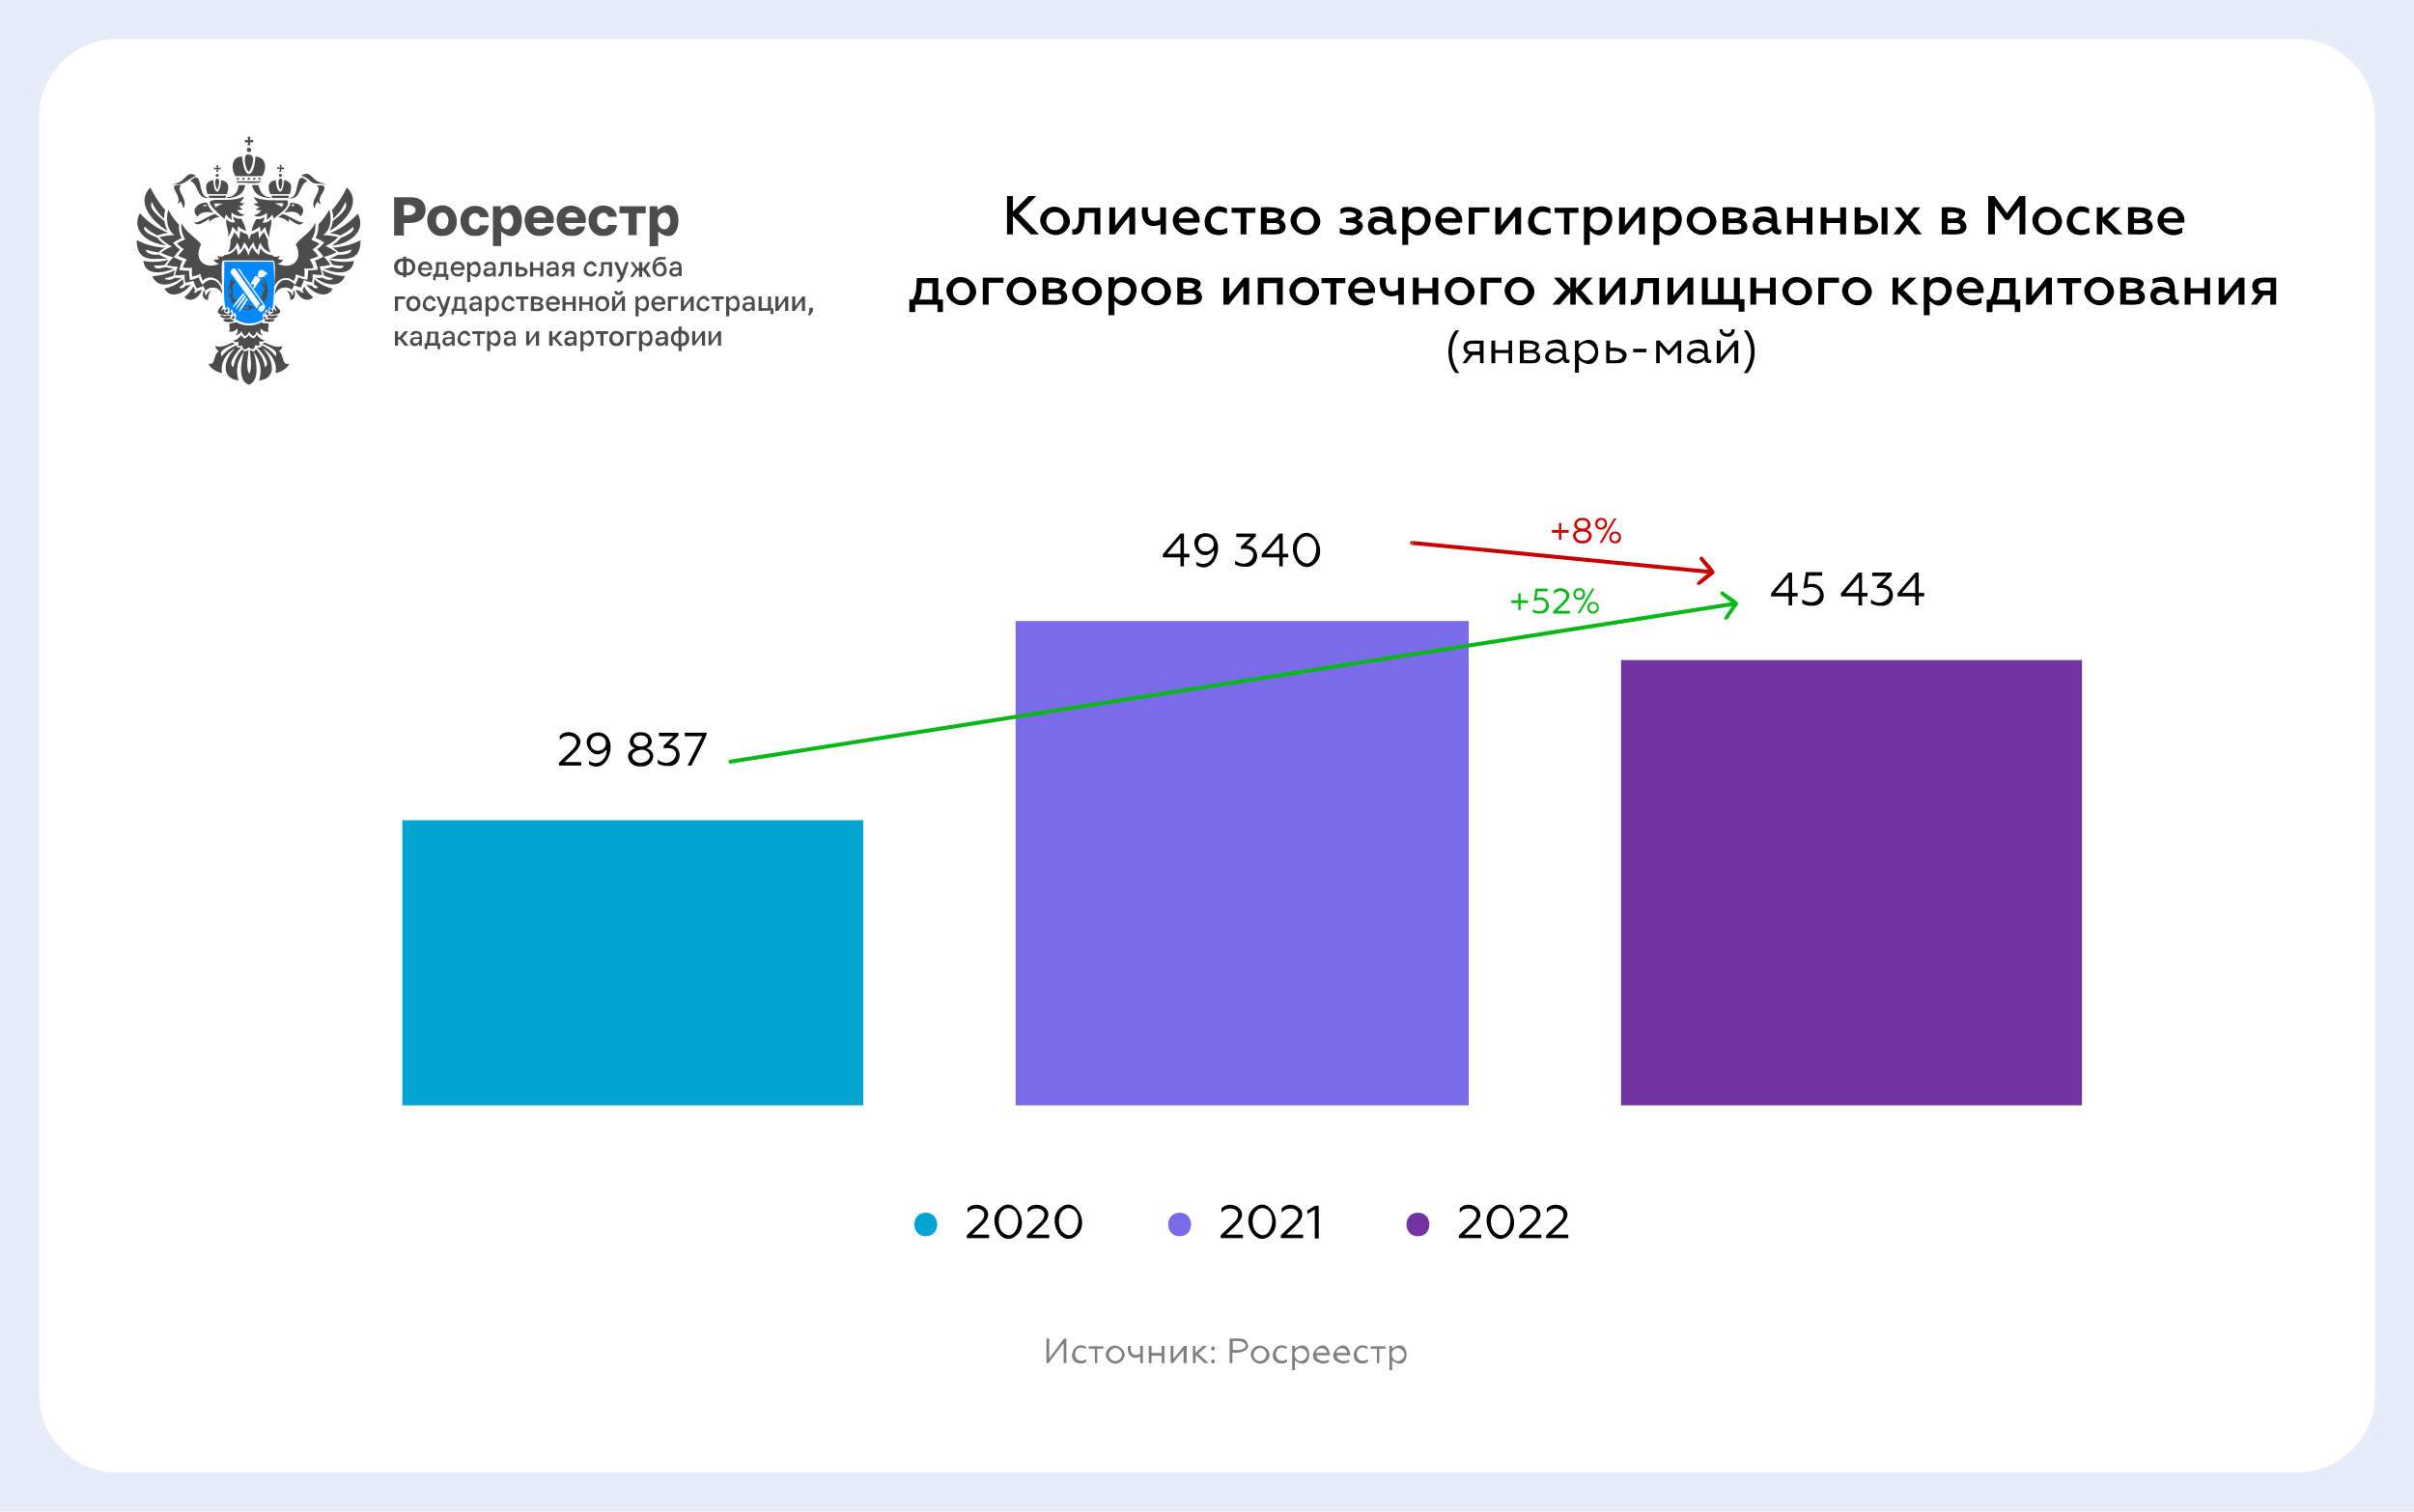 <?xml version="1.0" encoding="UTF-8"?> <!-- Generator: Adobe Illustrator 26.0.1, SVG Export Plug-In . SVG Version: 6.00 Build 0) --> <svg xmlns="http://www.w3.org/2000/svg" xmlns:xlink="http://www.w3.org/1999/xlink" id="Слой_1" x="0px" y="0px" viewBox="0 0 618 387" style="enable-background:new 0 0 618 387;" xml:space="preserve"> <style type="text/css"> .st0{fill:#E6EDF8;} .st1{fill:#FFFFFF;} .st2{clip-path:url(#SVGID_00000129207648015212197830000017847675904178514873_);} .st3{fill:#4C4D4B;} .st4{fill-rule:evenodd;clip-rule:evenodd;fill:#0089FF;} .st5{fill-rule:evenodd;clip-rule:evenodd;fill:#4C4D4B;} .st6{fill:#949392;} .st7{fill:#00A6D1;} .st8{fill:#7A6CE8;} .st9{fill:#7234A3;} .st10{fill:#C80000;} .st11{fill:#07B819;} .st12{opacity:0.5;enable-background:new ;} </style> <g> <rect class="st0" width="618" height="387"></rect> </g> <g> <path class="st1" d="M30,10h558c11,0,20,9,20,20v327c0,11-9,20-20,20H30c-11,0-20-9-20-20V30C10,19,19,10,30,10z"></path> </g> <g> <defs> <rect id="SVGID_1_" x="35" y="35" width="173.1" height="63.6"></rect> </defs> <clipPath id="SVGID_00000161632714633314476020000004458084753455450021_"> <use xlink:href="#SVGID_1_" style="overflow:visible;"></use> </clipPath> <g style="clip-path:url(#SVGID_00000161632714633314476020000004458084753455450021_);"> <g> <path class="st3" d="M103.2,71v-0.5c-3.1,0.3-3.1-4.6,0-4.3v-0.5h0.8v0.5c3.1-0.3,3.1,4.6,0,4.3V71H103.2z M103.2,69.8v-2.9 C101.3,66.8,101.4,69.9,103.2,69.8L103.2,69.8z M104.1,69.8c1.9,0.2,1.9-3,0-2.9V69.8z"></path> </g> <g> <path class="st3" d="M108.9,70.8c-1.8,0.1-2.5-2.3-1.3-3.4c1.3-1.1,3.4-0.1,3,1.7h-2.8c-0.1,1,1.5,1.5,1.9,0.6h0.7 C110.4,70.5,109.6,70.9,108.9,70.8L108.9,70.8z M107.9,68.6h2C109.9,67.3,107.8,67.4,107.9,68.6L107.9,68.6z"></path> </g> <g> <path class="st3" d="M110.9,71.7v-1.5h0.4c0.5-0.9,0.3-2.1,0.3-3.1h2.7v3.1h0.5v1.5h-0.7v-0.8h-2.6v0.9L110.9,71.7z M112.1,70.1 h1.5v-2.4h-1.2C112.4,68.5,112.4,69.4,112.1,70.1z"></path> </g> <g> <path class="st3" d="M117.2,70.8c-1.7,0.1-2.4-2.2-1.3-3.4c1.3-1.2,3.4-0.1,3,1.7h-2.8c-0.1,1,1.5,1.5,1.9,0.6h0.7 C118.6,70.5,117.9,70.9,117.2,70.8L117.2,70.8z M116.2,68.5h2C118.3,67.3,116,67.4,116.2,68.5L116.2,68.5z"></path> </g> <g> <path class="st3" d="M119.6,72.2v-5.1h0.7v0.6c3.6-3.4,3.7,5.8,0.1,2.5v2L119.6,72.2z M121.4,70.2c1.5,0,1.2-3.1-0.4-2.4 C120,68.2,120.2,70.3,121.4,70.2L121.4,70.2z"></path> </g> <g> <path class="st3" d="M125,70.8c-1.1,0.3-1.7-1.2-0.9-1.9c0.5-0.4,1.5-0.2,2.1-0.3c0.3-0.9-1.2-1.4-1.5-0.5h-0.8 c0.1-1.3,2.4-1.5,2.9-0.3c0.2,0.8,0.1,2.1,0.1,3h-0.7c0-0.2,0-0.4,0-0.6C126,70.6,125.5,70.9,125,70.8z M125.2,70.2 c0.6,0,1.1-0.5,1-1.1C125.1,68.9,123.5,69.6,125.2,70.2L125.2,70.2z"></path> </g> <g> <path class="st3" d="M127.8,70.8c-0.1,0-0.2,0-0.2,0v-0.7c1.1-0.2,0.4-2.2,0.6-3h2.8v3.7h-0.8v-3.1H129 C128.9,68.8,129.3,70.8,127.8,70.8L127.8,70.8z"></path> </g> <g> <path class="st3" d="M132,70.8v-3.7h0.8v1.3c1.7-0.4,3.3,1.2,1.5,2.3C133.8,70.9,132.5,70.8,132,70.8z M132.8,70.2 c2,0.3,2-1.4,0-1.1V70.2z"></path> </g> <g> <path class="st3" d="M135.7,70.8v-3.7h0.8v1.5h1.8v-1.5h0.8v3.7h-0.8v-1.6h-1.8v1.6H135.7z"></path> </g> <g> <path class="st3" d="M141.1,70.8c-1,0.1-1.7-1.2-0.9-2c0.5-0.4,1.5-0.2,2.1-0.3c0.3-0.9-1.2-1.4-1.5-0.5h-0.8 c0.1-1.3,2.4-1.5,2.9-0.3c0.2,0.9,0.1,2.2,0.1,3h-0.7c0-0.2,0-0.3,0-0.6C142.1,70.7,141.6,70.9,141.1,70.8L141.1,70.8z M141.3,70.2c0.6,0,1.1-0.5,1-1.1c-0.3,0-1.2-0.1-1.5,0.1C140.4,69.6,140.8,70.3,141.3,70.2L141.3,70.2z"></path> </g> <g> <path class="st3" d="M143.7,70.8l1-1.4c-1.1-0.2-1.1-1.9,0-2.2c0.4-0.2,1.9-0.1,2.3-0.1v3.7h-0.8v-1.4h-0.8l-0.9,1.4H143.7z M145.3,68.8h0.9v-1.1c-0.4,0-1.1-0.1-1.4,0.1C144.4,68.3,144.8,68.9,145.3,68.8z"></path> </g> <g> <path class="st3" d="M151.2,70.8c-4.1-0.4-0.1-6.6,1.6-2.6H152c-0.4-1.2-2-0.4-1.8,0.7c-0.2,1.1,1.4,1.8,1.8,0.6h0.8 C152.7,70.4,151.9,70.9,151.2,70.8L151.2,70.8z"></path> </g> <g> <path class="st3" d="M153.5,70.8c-0.1,0-0.2,0-0.2,0v-0.7c1.1-0.2,0.4-2.2,0.6-3h2.8v3.7h-0.8v-3.1h-1.3 C154.5,68.8,154.9,70.8,153.5,70.8L153.5,70.8z"></path> </g> <g> <path class="st3" d="M158.2,72.3c0,0-0.1,0-0.2,0v-0.7c0.6,0.1,0.6-0.3,0.8-0.8l-1.6-3.7h0.9l1.1,2.8l1-2.8h0.8 C160.3,68.2,159.9,72.3,158.2,72.3L158.2,72.3z"></path> </g> <g> <path class="st3" d="M161.4,70.8l1.3-1.9l-1.3-1.8h0.8l1,1.5h0.4v-1.5h0.8v1.5h0.3l1.1-1.5h0.8l-1.2,1.8l1.3,2h-0.9l-1.1-1.6 h-0.3v1.6h-0.8v-1.6h-0.4l-1.1,1.6H161.4z"></path> </g> <g> <path class="st3" d="M168.9,70.8c-2.8-0.1-2.3-5.5,0.5-5c0.3,0,0.7,0.1,1-0.1v0.7c-1.1,0.1-2.7-0.2-2.6,1.4 C170.1,65,172.4,70.8,168.9,70.8L168.9,70.8z M168.9,70.2c1.2,0,1.4-1.9,0.4-2.3C167.7,67.2,167.3,70.1,168.9,70.2L168.9,70.2z"></path> </g> <g> <path class="st3" d="M172.6,70.8c-1,0.1-1.7-1.2-0.9-2c0.5-0.4,1.5-0.2,2.1-0.3c0.3-0.9-1.2-1.4-1.5-0.5h-0.8 c0.1-1.3,2.4-1.5,2.9-0.3c0.2,0.9,0.1,2.2,0.1,3h-0.7c0-0.2,0-0.3,0-0.6C173.6,70.7,173.1,70.9,172.6,70.8z M172.8,70.2 c0.6,0,1.1-0.5,1-1.1c-0.3,0-1.2-0.1-1.5,0.1C171.8,69.6,172.3,70.3,172.8,70.2L172.8,70.2z"></path> </g> <g> <path class="st3" d="M101.1,79.6v-3.7h2.6v0.7h-1.8v3L101.1,79.6L101.1,79.6z"></path> </g> <g> <path class="st3" d="M105.8,79.7c-2.4,0.1-2.4-4,0-3.9C108.3,75.7,108.2,79.8,105.8,79.7L105.8,79.7z M105.8,79 c1.4,0,1.4-2.6,0-2.5C104.5,76.5,104.5,79,105.8,79z"></path> </g> <g> <path class="st3" d="M110,79.7c-4.1-0.4-0.1-6.7,1.6-2.6h-0.8c-0.4-1.2-2-0.4-1.8,0.7c-0.2,1.1,1.4,1.8,1.8,0.6h0.8 C111.5,79.2,110.7,79.8,110,79.7L110,79.7z"></path> </g> <g> <path class="st3" d="M112.7,81.1c0,0-0.2,0-0.2,0v-0.7c0.6,0.1,0.6-0.3,0.8-0.8l-1.6-3.7h0.8l1.1,2.8l1-2.8h0.8 C114.8,77.1,114.4,81.1,112.7,81.1L112.7,81.1z"></path> </g> <g> <path class="st3" d="M115.6,80.5V79h0.4c0.5-0.9,0.3-2,0.3-3h2.7v3h0.5v1.5h-0.7v-0.9h-2.6v0.9H115.6z M116.8,79h1.5v-2.4h-1.2 C117.1,77.4,117.1,78.2,116.8,79z"></path> </g> <g> <path class="st3" d="M121.4,79.7c-1,0.1-1.7-1.2-0.9-2c0.5-0.4,1.5-0.2,2.1-0.3c0.3-0.9-1.2-1.4-1.5-0.5h-0.8 c0.1-1.3,2.4-1.5,2.9-0.3c0.2,0.9,0.1,2.2,0.1,3h-0.7c0-0.2,0-0.4,0-0.6C122.4,79.5,121.9,79.7,121.4,79.7L121.4,79.7z M121.6,79.1c0.6,0,1.1-0.5,1-1.1c-0.3,0-1.2-0.1-1.5,0.1C120.7,78.5,121.1,79.2,121.6,79.1z"></path> </g> <g> <path class="st3" d="M124.3,81v-5.1h0.7v0.6c3.6-3.4,3.7,5.8,0.1,2.5v2H124.3z M126.1,79c1.5,0,1.2-3.1-0.4-2.5 C124.6,77,124.9,79.1,126.1,79L126.1,79z"></path> </g> <g> <path class="st3" d="M130.2,79.7c-4.1-0.4-0.1-6.7,1.6-2.6H131c-0.4-1.1-1.9-0.5-1.8,0.6c-0.3,1.1,1.3,2,1.8,0.8h0.8 C131.7,79.2,130.9,79.8,130.2,79.7L130.2,79.7z"></path> </g> <g> <path class="st3" d="M133.3,79.6v-3h-1.2v-0.7h3.2v0.7h-1.2v3H133.3z"></path> </g> <g> <path class="st3" d="M135.9,79.6v-3.7c1.2-0.2,4.5,0.2,2.5,1.8c0.8,0.1,1,1.2,0.4,1.6C138.3,79.9,136.7,79.6,135.9,79.6 L135.9,79.6z M136.7,77.5c2.1,0.3,2.1-1.2,0-0.9V77.5z M136.7,79c2.2,0.3,2.2-1.3,0-1V79z"></path> </g> <g> <path class="st3" d="M141.6,79.7c-1.8,0.1-2.4-2.3-1.3-3.4c1.3-1.2,3.4-0.1,3,1.7h-2.7c-0.1,1,1.5,1.5,1.9,0.6h0.7 C143,79.4,142.3,79.8,141.6,79.7L141.6,79.7z M140.5,77.4h2C142.6,76.2,140.4,76.2,140.5,77.4L140.5,77.4z"></path> </g> <g> <path class="st3" d="M144,79.6v-3.7h0.8v1.5h1.8v-1.5h0.8v3.7h-0.8v-1.6h-1.8v1.6H144z"></path> </g> <g> <path class="st3" d="M148.3,79.6v-3.7h0.8v1.5h1.8v-1.5h0.8v3.7h-0.8v-1.6H149v1.6H148.3z"></path> </g> <g> <path class="st3" d="M154.2,79.7c-2.4,0.1-2.4-4,0-3.9C156.6,75.7,156.6,79.8,154.2,79.7z M154.2,79.1c1.4,0.1,1.4-2.6,0-2.5 C152.7,76.5,152.8,79.1,154.2,79.1z"></path> </g> <g> <path class="st3" d="M156.7,79.6v-3.7h0.8v2.6l1.8-2.6h0.7v3.7h-0.8V77l-1.8,2.6H156.7z M158.4,75.5c-0.6,0.1-1.2-0.3-1.1-1h0.7 c-0.1,0.6,0.9,0.6,0.8,0h0.7C159.6,75.2,158.9,75.6,158.4,75.5L158.4,75.5z"></path> </g> <g> <path class="st3" d="M162.7,81v-5.1h0.7v0.6c3.6-3.4,3.7,5.8,0.1,2.5v2H162.7z M164.5,79c1.5,0,1.2-3.1-0.4-2.4 C163,77,163.2,79.1,164.5,79L164.5,79z"></path> </g> <g> <path class="st3" d="M168.6,79.7c-1.8,0.1-2.4-2.3-1.3-3.4c1.3-1.2,3.4-0.1,3,1.7h-2.7c-0.1,1,1.5,1.5,1.9,0.6h0.7 C170.1,79.3,169.3,79.7,168.6,79.7z M167.5,77.4h2C169.6,76.2,167.5,76.2,167.5,77.4L167.5,77.4z"></path> </g> <g> <path class="st3" d="M171,79.6v-3.7h2.6v0.7h-1.8v3L171,79.6L171,79.6z"></path> </g> <g> <path class="st3" d="M174.3,79.6v-3.7h0.8v2.6l1.8-2.6h0.7v3.7h-0.8V77l-1.8,2.6H174.3z"></path> </g> <g> <path class="st3" d="M180.1,79.7c-4.1-0.4-0.1-6.6,1.6-2.6h-0.8c-0.4-1.2-2-0.4-1.8,0.7c-0.2,1.1,1.4,1.8,1.8,0.6h0.8 C181.6,79.2,180.8,79.8,180.1,79.7L180.1,79.7z"></path> </g> <g> <path class="st3" d="M183.3,79.6v-3h-1.2v-0.7h3.2v0.7h-1.2v3H183.3z"></path> </g> <g> <path class="st3" d="M185.9,81v-5.1h0.7v0.6c3.6-3.4,3.7,5.8,0.1,2.5v2H185.9z M187.7,79c1.5,0,1.2-3.1-0.4-2.5 C186.2,77,186.5,79.1,187.7,79L187.7,79z"></path> </g> <g> <path class="st3" d="M191.3,79.7c-1,0.1-1.7-1.2-0.9-2c0.5-0.4,1.5-0.2,2.1-0.3c0.3-0.9-1.2-1.4-1.5-0.5h-0.8 c0.1-1.3,2.4-1.5,2.9-0.3c0.2,0.9,0.1,2.2,0.1,3h-0.7c0-0.2,0-0.4,0-0.6C192.3,79.5,191.8,79.7,191.3,79.7L191.3,79.7z M191.5,79.1c0.6,0,1-0.5,1-1.1c-0.3,0-1.2-0.1-1.5,0.1C190.5,78.5,191,79.2,191.5,79.1z"></path> </g> <g> <path class="st3" d="M194.2,79.6v-3.7h0.8v3h1.6v-3h0.8v3h0.6v1.5h-0.7v-0.9L194.2,79.6L194.2,79.6z"></path> </g> <g> <path class="st3" d="M198.5,79.6v-3.7h0.8v2.6l1.8-2.6h0.7v3.7h-0.8V77l-1.8,2.6H198.5z"></path> </g> <g> <path class="st3" d="M202.8,79.6v-3.7h0.8v2.6l1.8-2.6h0.7v3.7h-0.8V77l-1.8,2.6H202.8z"></path> </g> <g> <path class="st3" d="M206.9,80.7c0.2-0.5,0.4-1.4,0.3-1.9h0.9v0.9l-0.8,1.1L206.9,80.7z"></path> </g> <g> <path class="st3" d="M101.1,88.5v-3.7h0.8v1.5h0.4l1.3-1.5h0.9l-1.5,1.8l1.6,1.9h-1l-1.3-1.6h-0.4v1.6L101.1,88.5z"></path> </g> <g> <path class="st3" d="M106.2,88.6c-1,0.1-1.7-1.2-0.9-2c0.5-0.4,1.5-0.2,2.1-0.3c0.3-0.9-1.2-1.4-1.5-0.5h-0.8 c0.1-1.3,2.3-1.4,2.8-0.3c0.2,0.9,0.1,2.2,0.1,3h-0.7c0-0.2,0-0.3,0-0.6C107.1,88.4,106.6,88.6,106.2,88.6L106.2,88.6z M106.4,87.9c0.6,0,1.1-0.5,1-1.1c-0.3,0-1.2-0.1-1.5,0.1C105.4,87.3,105.9,88,106.4,87.9z"></path> </g> <g> <path class="st3" d="M108.7,89.4v-1.5h0.4c0.4-0.9,0.3-2,0.3-3h2.8v3h0.5v1.5H112v-0.9h-2.6v0.9L108.7,89.4z M109.9,87.8h1.5 v-2.4h-1.2C110.2,86.2,110.2,87.1,109.9,87.8L109.9,87.8z"></path> </g> <g> <path class="st3" d="M114.5,88.6c-1,0.1-1.7-1.2-0.9-2c0.5-0.4,1.5-0.2,2.1-0.3c0.3-1-1.2-1.4-1.5-0.5h-0.8 c0.1-1.3,2.4-1.5,2.9-0.3c0.2,0.9,0.1,2.2,0.1,3h-0.7c0-0.2,0-0.3,0-0.6C115.4,88.4,114.9,88.6,114.5,88.6L114.5,88.6z M114.7,87.9c0.6,0,1.1-0.5,1-1.1c-0.3,0-1.2-0.1-1.5,0.1C113.8,87.3,114.1,88.1,114.7,87.9z"></path> </g> <g> <path class="st3" d="M118.9,88.6c-4.1-0.4-0.1-6.6,1.6-2.6h-0.8c-0.4-1.2-2-0.4-1.8,0.7c-0.2,1.1,1.4,1.8,1.8,0.6h0.8 C120.4,88.1,119.7,88.6,118.9,88.6L118.9,88.6z"></path> </g> <g> <path class="st3" d="M122.2,88.5v-3h-1.3v-0.7h3.3v0.7h-1.3v3H122.2z"></path> </g> <g> <path class="st3" d="M124.7,89.9v-5.1h0.7v0.6c3.6-3.4,3.7,5.8,0.1,2.5v2L124.7,89.9z M126.5,87.9c1.3,0,1.3-2.5,0-2.5 C125.1,85.3,125.1,87.9,126.5,87.9L126.5,87.9z"></path> </g> <g> <path class="st3" d="M130.2,88.6c-1,0.1-1.7-1.2-0.9-2c0.5-0.4,1.5-0.2,2.1-0.3c0.3-0.9-1.2-1.4-1.5-0.5h-0.9 c0.1-1.3,2.4-1.5,2.9-0.3c0.2,0.9,0.1,2.2,0.1,3h-0.7c0-0.2,0-0.4,0-0.6C131.1,88.4,130.6,88.6,130.2,88.6L130.2,88.6z M130.4,87.9c0.6,0,1.1-0.5,1-1.1c-0.3,0-1.2-0.1-1.5,0.1C129.4,87.3,129.9,88,130.4,87.9z"></path> </g> <g> <path class="st3" d="M134.7,88.5v-3.7h0.8v2.6l1.8-2.6h0.7v3.7h-0.8v-2.7l-1.8,2.6H134.7z"></path> </g> <g> <path class="st3" d="M140.6,88.5v-3.7h0.8v1.5h0.4l1.3-1.5h0.9l-1.5,1.8l1.6,1.9h-0.9l-1.3-1.6h-0.4v1.6L140.6,88.5z"></path> </g> <g> <path class="st3" d="M145.7,88.6c-1,0.1-1.7-1.2-0.9-2c0.5-0.4,1.5-0.2,2.1-0.3c0.3-0.9-1.2-1.4-1.5-0.5h-0.8 c0.1-1.3,2.4-1.5,2.9-0.3c0.2,0.9,0.1,2.2,0.1,3h-0.7c0-0.2,0-0.3,0-0.6C146.7,88.4,146.2,88.6,145.7,88.6L145.7,88.6z M145.9,87.9c0.6,0,1.1-0.5,1-1.1C145.8,86.6,144.3,87.3,145.9,87.9z"></path> </g> <g> <path class="st3" d="M148.6,89.9v-5.1h0.7v0.6c3.6-3.4,3.7,5.8,0.1,2.5v2L148.6,89.9z M150.4,87.9c1.5,0,1.2-3.1-0.4-2.5 C148.9,85.8,149.1,88,150.4,87.9L150.4,87.9z"></path> </g> <g> <path class="st3" d="M153.7,88.5v-3h-1.2v-0.7h3.2v0.7h-1.2v3H153.7z"></path> </g> <g> <path class="st3" d="M157.8,88.6c-2.9,0-2.1-4.8,0.7-3.7C160.4,85.5,159.9,88.7,157.8,88.6L157.8,88.6z M157.8,87.9 c1.4,0,1.4-2.6,0-2.5C156.4,85.3,156.5,87.9,157.8,87.9z"></path> </g> <g> <path class="st3" d="M160.4,88.5v-3.7h2.6v0.7h-1.8v3.1L160.4,88.5L160.4,88.5z"></path> </g> <g> <path class="st3" d="M163.6,89.9v-5.1h0.7v0.6c3.6-3.4,3.7,5.8,0.1,2.5v2L163.6,89.9z M165.4,87.9c1.5,0,1.2-3.1-0.4-2.5 C164,85.8,164.2,88,165.4,87.9L165.4,87.9z"></path> </g> <g> <path class="st3" d="M169,88.6c-1,0.1-1.7-1.2-0.9-2c0.5-0.4,1.5-0.2,2.1-0.3c0.3-0.9-1.2-1.4-1.5-0.5H168 c0.1-1.3,2.4-1.5,2.9-0.3c0.2,0.9,0.1,2.2,0.1,3h-0.7c0-0.2,0-0.4,0-0.6C170.1,88.4,169.5,88.6,169,88.6z M169.2,87.9 c0.6,0,1.1-0.5,1-1.1C169.1,86.6,167.6,87.3,169.2,87.9z"></path> </g> <g> <path class="st3" d="M173.7,89.9v-1.3c-2.6,0.3-2.6-4.2,0-3.9v-1.1h0.8v1.1c2.6-0.3,2.6,4.1,0,3.9v1.3L173.7,89.9L173.7,89.9z M173.7,87.9v-2.5C172,85.2,172.1,88.1,173.7,87.9L173.7,87.9z M174.4,87.9c1.6,0.2,1.6-2.7,0-2.5V87.9z"></path> </g> <g> <path class="st3" d="M177.2,88.5v-3.7h0.8v2.6l1.8-2.6h0.7v3.7h-0.8v-2.7l-1.8,2.6H177.2z"></path> </g> <g> <path class="st3" d="M181.4,88.5v-3.7h0.7v2.6l1.8-2.6h0.7v3.7h-0.8v-2.7l-1.8,2.6H181.4z"></path> </g> <g> <path class="st4" d="M67.3,81.6c-0.3-0.5,0-1,0.2-1.5c0.1,0.2,0.3,0.5,0.5,0.7c0,0,0.1,0,0.1,0c-0.5-0.4-0.2-1.2,0.1-1.6 c0.2,0.3,0.4,0.8,0.7,0.8c-0.3-0.5-0.1-1.1,0.2-1.4c0.1,0.1,0.3,0.6,0.5,0.6c0.7-1.6,0.8-10.6,0.3-12.2c0,0-12.3,0-12.3,0 c-0.1,0-0.3,0.1-0.2,0.2c0.2,1.9-0.5,10.2,0.5,11.9c0.1,0,0.3-0.4,0.4-0.6c0.4,0.3,0.6,1,0.3,1.4l0,0c0.4,0.1,0.6-0.5,0.7-0.8 c0.3,0.5,0.6,1.2,0.1,1.6l0,0c0,0,0.1,0,0.2,0c0.2-0.2,0.3-0.5,0.5-0.7c0.3,0.5,0.6,1.2,0.1,1.6l0,0c2.1,1.6,5.2,1.6,7.4,0 C67.4,81.7,67.3,81.7,67.3,81.6L67.3,81.6z"></path> </g> <g> <path class="st3" d="M68.6,74.3L68.6,74.3c0,1-0.3,2-0.9,2.8c-0.1,0-0.3,0-0.4,0l-0.5-0.8c0.4-0.6,0.6-1.3,0.6-2 c0.4-0.1,0.4-0.8-0.1-0.9c-0.1-0.4-0.3-0.8-0.5-1.2l0.2-0.3c0.9,2,1.3,0.9,0.3-0.4l0.2-0.3c0.5,0.7,0.9,1.5,1,2.3 C68.3,73.7,68.3,74.1,68.6,74.3L68.6,74.3C68.6,74.3,68.6,74.3,68.6,74.3L68.6,74.3z"></path> </g> <g> <path class="st3" d="M60,76.4c-0.4,0.1-0.7-0.6-0.3-0.8c-0.1-0.6-0.2-1.3-0.1-1.9c-0.4-0.2-0.2-0.8,0.2-0.8 c0.1-0.3,0.2-0.5,0.4-0.7L60,71.8c-0.1,0.3-0.6,0.3-0.5-0.1l0,0l0.2-0.3l-0.2-0.3c-0.3,0.4-0.6,0.9-0.8,1.4 c0.3,0.2,0.1,0.7-0.2,0.8c-0.1,0.9-0.1,1.9,0.2,2.8c0.4,0,0.6,0.5,0.3,0.8c0.2,0.3,0.4,0.6,0.7,0.9l0.2-0.2 c-0.2-0.2,0.1-0.5,0.3-0.3l0.3-0.3l-0.3-0.5H60z M59,75.4c-0.5-0.1-0.6-1.6-0.1-1.7C59.2,73.7,59.3,75.3,59,75.4"></path> </g> <g> <path class="st3" d="M64.6,78.4c-0.2,0-0.4-0.1-0.5-0.2c-0.4,0.1-0.8,0.1-1.3,0l-0.2,0.3c2,0.1,1.1,0.9-0.3,0.4l-0.2,0.3 c0.7,0.2,1.4,0.2,2.1,0.1c0-0.4,0.6-0.5,0.8-0.2l0.1-0.1l-0.5-0.7C64.7,78.4,64.6,78.4,64.6,78.4"></path> </g> <g> <path class="st1" d="M63.5,76.6c-3,4.8-3.2,3.9-0.3-0.3L63.5,76.6z"></path> </g> <g> <path class="st1" d="M63,76l-0.3-0.4C59.5,79.8,59.5,80.9,63,76z"></path> </g> <g> <path class="st1" d="M68.2,69.8c-0.5-0.4-0.9-0.7-1.5-0.7c-0.1-0.1-0.2,0.2-0.3,0.3c-0.1,0.1-0.2-0.1-0.3,0.2c0,0.1,0,0.1,0,0.2 c0,0,0.1,0,0.1,0.1l-0.3,0.5l0.2,0.2l-0.2,0.3l0.3,0.1l0.1-0.1l0.3,0.2L66.4,71l0.2,0.2l0.2-0.3l0.3,0.2l0.2-0.3 c0.9,0.3,0.2-0.5,0.8-0.5C68.8,70.2,68.3,69.8,68.2,69.8z"></path> </g> <g> <path class="st1" d="M64.2,72.5l0.3,0.5c0,0,0.2-0.3,0.2-0.3l0.4,0.3l-0.3,0.5l0.3,0.4c0.3-0.4,1.3-2,1.6-2.4l-1.3-0.9l-0.4,0.6 l0,0L64.2,72.5z"></path> </g> <g> <path class="st1" d="M62.3,75c-3.7,4.4-3.6,5.4,0.3,0.4L62.3,75z"></path> </g> <g> <path class="st1" d="M60.4,69.1c0-0.1-0.1-0.1-0.1-0.2l0,0c-0.9-0.6-1.7,0.8-0.9,1.4c0,0,6.2,8.6,6.3,8.7 c0.2-0.4,0.5-0.9,0.9-1.2L60.4,69.1z"></path> </g> <g> <path class="st1" d="M67.9,78.5c0.1-0.3-6.4-9.2-6.5-9.5c-0.3-0.5-0.5-0.1-0.5-0.1l6.5,9.2C64.5,78.8,67.3,81.3,67.9,78.5"></path> </g> <g> <path class="st5" d="M75.3,74.3c-0.1,0.2-0.2,0.4-0.3,0.6c0.1,0.5,0,0.7-0.3,0.7c0-0.7-0.7-1-1.3-1.3c0.6,0.7,1,1.6,0.9,2.5 C75.6,76.8,75.7,75.3,75.3,74.3L75.3,74.3z"></path> </g> <g> <path class="st5" d="M52.2,74.3c0.1,0.2,0.2,0.4,0.3,0.6c-0.1,0.5,0,0.7,0.4,0.7c0-0.7,0.7-1,1.3-1.3c-0.7,0.6-1,1.6-0.9,2.5 C51.8,76.8,51.7,75.3,52.2,74.3L52.2,74.3z"></path> </g> <g> <path class="st3" d="M58,80.6c0.2,0,0.4-0.2,0.3-0.4c-0.5,0.2-1.2-0.3-0.8-0.8c0-0.1,0-0.1,0-0.2c-0.2-0.2-0.5,0.1-0.6,0.3 c-0.3,0.3-0.2-0.4,0-0.5c0.2,0,0-1,0.1-1C55.2,79.7,55.3,80.7,58,80.6z"></path> </g> <g> <path class="st3" d="M58.7,81.4c0.2,0,0.6-0.4,0.3-0.5c-0.3,0.1-1.2-0.5-1.1,0.1C54.9,80,56.8,82,58.7,81.4z"></path> </g> <g> <path class="st3" d="M59.7,81.9c-0.3,0.1-0.5-0.2-0.7-0.3c-0.3,0.1-1.4,0.1-1.7,0.1C56.5,82.7,60.5,82.7,59.7,81.9z"></path> </g> <g> <path class="st3" d="M59.2,80.5c0.1-0.2,0.1-0.5,0-0.8c-0.1,0.4-0.6,0.4-0.7,0.6C58.4,80.7,59.1,80.9,59.2,80.5L59.2,80.5z"></path> </g> <g> <path class="st3" d="M58.2,79.8c0.2-0.2,0.2-0.6,0.1-0.9c-0.1,0.3-0.3,0.3-0.6,0.5C57.4,79.8,58,80.1,58.2,79.8L58.2,79.8z"></path> </g> <g> <path class="st3" d="M59.5,81.1c-0.9,0.8,1.1,0.8,0.4-0.4C59.7,81,59.6,81.1,59.5,81.1z"></path> </g> <g> <path class="st3" d="M71.4,79.1c-0.4-0.3-0.7-0.8-1-1.1v0.9c0.1,0.2,0.5,0.4,0.3,0.7c-0.3,0-0.4-0.7-0.8-0.4c0.2,0.5,0,1.2-0.7,1 C68.7,80.9,73,80.6,71.4,79.1L71.4,79.1z"></path> </g> <g> <path class="st3" d="M71,80.7c-0.5,0.1-1.1,0-1.5,0.3c0.3-0.5-1.3-0.1-1.2,0.1c0.4,0.6,2.7,0.6,2.8-0.3 C71.2,80.7,71.1,80.7,71,80.7z"></path> </g> <g> <path class="st3" d="M70.2,81.7c-0.9,0-1.6-0.1-2.4,0.2C67.1,82.6,70.8,82.6,70.2,81.7z"></path> </g> <g> <path class="st3" d="M68.8,80.6c0.4-0.5-0.4-0.4-0.6-0.9C67.9,80.2,68.3,81,68.8,80.6L68.8,80.6z"></path> </g> <g> <path class="st3" d="M69.7,79.8c0.1-0.1,0.1-0.3,0-0.4c-0.2-0.1-0.5-0.2-0.6-0.5C68.8,79.4,69.2,80.2,69.7,79.8z"></path> </g> <g> <path class="st3" d="M68,81.7c0.2,0,0.2-0.5-0.1-0.5c-0.2,0-0.3-0.1-0.4-0.4C67.2,81.1,67.5,81.9,68,81.7L68,81.7z"></path> </g> <g> <path class="st5" d="M71.4,89.9c0.5-0.3,0.8-0.8,0.9-1.3c-1.5,0.6-3.1-0.3-4.5-0.9c-0.2,0.1-0.4,0.2-0.7,0.3 c1.3,0.5,4.6,1.9,3.4,3.2c-0.9-1.3-2.2-2.3-3.6-2.8c0,0.2,0,0.3-0.1,0.5c-0.4,0.1-0.8,0.1-1.1,0c0.6,0.5,4,4.2,2.1,5.1 c-0.2-1.8-1-3.4-2.3-4.6c-0.1,0.2-0.3,0.4-0.5,0.6c-0.4-0.1-0.7-0.2-1-0.4c0,2,0.7,4.4-0.2,6.1c-1-1.7-0.2-4.2-0.2-6.1 c-0.3,0.2-0.6,0.3-1,0.4c-0.2-0.1-0.4-0.3-0.5-0.6c-1.3,1.2-2.1,2.9-2.3,4.6c-1.9-0.8,1.4-4.6,2-5.1c-0.4,0.1-0.8,0.1-1.1,0 c0-0.2-0.1-0.3-0.1-0.5C59,89,57.7,90,56.8,91.2c-1.2-1.4,2.1-2.7,3.4-3.2c-0.2,0-0.5-0.1-0.7-0.3c-1.3,0.6-2.9,1.4-4.4,0.9 c0.1,0.5,0.4,1,0.9,1.3c-1.6,1.1-0.6,3.7-2.7,3.2c0.7,1.3,2.1,2.2,3.6,2.4c-0.5-1.2,0.1-4.7,3.3-6.3c-3.2,3-3.6,7.8,0.9,8.2 c-0.9-2.5-0.3-5.3,1.4-7.3c-0.7,2-1.8,7.4,1.2,8.4c3-1,1.9-6.4,1.2-8.4c1.7,2,2.3,4.8,1.4,7.3c4.5-0.3,4-5.3,0.9-8.2 c3.2,1.6,3.8,5.2,3.3,6.3c1.5-0.2,2.9-1.1,3.6-2.4C72,93.7,72.9,91.1,71.4,89.9L71.4,89.9z"></path> </g> <g> <path class="st5" d="M64,45.8c0-0.4-0.6-0.4-0.6,0C63.4,46.1,64,46.1,64,45.8L64,45.8z"></path> </g> <g> <path class="st5" d="M65.4,45.8c0-0.4-0.6-0.4-0.6,0C64.8,46.1,65.4,46.1,65.4,45.8L65.4,45.8z"></path> </g> <g> <path class="st5" d="M63.2,38.4c0,0.8,1.2,0.7,1.1-0.1C64.1,37.6,63.1,37.7,63.2,38.4L63.2,38.4z"></path> </g> <g> <path class="st5" d="M63.4,37.2h0.7L64,36.4l0.8,0.1v-0.7L64,35.9l0.1-0.9h-0.7l0.1,0.9l-0.8-0.1v0.7l0.8-0.1L63.4,37.2z"></path> </g> <g> <path class="st5" d="M62.6,45.8c0-0.4-0.6-0.4-0.6,0C62,46.1,62.6,46.1,62.6,45.8L62.6,45.8z"></path> </g> <g> <path class="st5" d="M60.9,46.8c0.6-0.2,5.8,0.5,5.9-0.4h-6.2C60.6,46.6,60.7,46.8,60.9,46.8z"></path> </g> <g> <path class="st5" d="M61.2,45.8c0-0.4-0.6-0.4-0.6,0C60.6,46.1,61.2,46.1,61.2,45.8L61.2,45.8z"></path> </g> <g> <path class="st5" d="M66.7,45.8c0-0.4-0.6-0.4-0.6,0C66.2,46.1,66.7,46.1,66.7,45.8L66.7,45.8z"></path> </g> <g> <path class="st5" d="M67.1,45.1c1.3-1.9,1.1-4.9-1.7-5c-0.4,5.9-2.9,6-3.4,0c-2.7-0.1-3,3.1-1.7,5L67.1,45.1z"></path> </g> <g> <path class="st5" d="M63.7,43.9c0.2,0.2,1.8-3.1,0.7-4.1C61.5,38.2,63,44,63.7,43.9z"></path> </g> <g> <path class="st5" d="M54.7,54.5c-0.8-0.7-1.3-1.6-1.7-2.6c-1.8-0.3-4.6,1.7-2.4,3.6C50.6,55.5,51.2,53.7,54.7,54.5 C54.7,54.6,54.8,54.6,54.7,54.5z M52,52.8c0-0.3,0.5-0.4,0.7-0.4c0.1,0.2,0.1,0.3,0.2,0.5C52.6,52.7,52.3,52.7,52,52.8L52,52.8z"></path> </g> <g> <path class="st5" d="M62.6,52c-0.4,0.1-0.9,0-1.2-0.2c0.5-0.4,0.9-0.9,1.1-1.5c-5,2.5-13.9-2-5,5.8c0-0.4,0.2-0.8,0.4-1.2 c0.3,0.6,0.9,1.1,1.5,1.4c-0.2-0.6-0.2-1.2-0.1-1.9c1.1,1,2.5,1.2,3.3,0.6c-0.8-0.1-1.5-0.6-1.9-1.3c0.5,0.1,1.1,0.1,1.5-0.2 c-0.4-0.1-0.8-0.4-1.1-0.7C61.6,52.9,62.2,52.5,62.6,52L62.6,52z M56.2,52.5c-0.3,0.1-0.7,0.3-0.9,0.6c-1.4-1.6,0.9-0.8,1.7-1 C57,52.2,56.9,52.2,56.2,52.5z"></path> </g> <g> <path class="st5" d="M49.7,56.8c0.7,1.8,3.7-0.8,3.9-0.8c-0.1,0.3-0.1,0.5,0,0.8c0,0,0,0,0,0c0.7-0.7,1.6-1.2,2.6-1.2 c-0.5-0.4-1.1-0.8-1.1-0.8C53.8,54.9,50.3,57.6,49.7,56.8L49.7,56.8z"></path> </g> <g> <path class="st5" d="M67.3,87.4c0.2-0.1,0.4-0.2,0.5-0.3c-0.8-0.1-1.6-0.6-2-1.4c-0.2,0.4-0.5,0.7-0.9,0.9 c-0.5-0.1-0.9-0.4-1.2-0.8c-0.3,0.4-0.7,0.7-1.1,0.9c-0.3-0.3-0.6-0.6-0.9-0.9c-0.4,0.7-1.2,1.3-2,1.4c0.3,0.4,1,0.5,1.4,0.3 c-0.1,0.3-0.1,0.7-0.1,1.1c0.3,0,0.7,0,1-0.2c0,0.4,0.2,0.9,0.6,1.1c0.4-0.1,0.8-0.3,1.1-0.6c0.3,0.3,0.7,0.5,1.1,0.5 c0.3-0.3,0.5-0.7,0.6-1.1c0.3,0.2,0.7,0.2,1,0.2c0.1-0.4,0-0.7-0.1-1.1C66.6,87.5,67,87.5,67.3,87.4L67.3,87.4z"></path> </g> <g> <path class="st5" d="M77.3,53c-0.8-1.1-2.9-1.1-2.9-1.1c-0.2,1-1.2,2-1.6,2.6c3.7-1,4,1,4.2,0.9C77,55.3,78.2,54.1,77.3,53z M74.5,52.8c0.1-0.2,0.2-0.3,0.2-0.5c0.3,0,0.7,0.1,0.7,0.4C75.1,52.7,74.8,52.7,74.5,52.8L74.5,52.8z"></path> </g> <g> <path class="st5" d="M77.7,56.8c-0.6,0.7-4.1-1.9-5.4-2c0,0-0.5,0.4-1.1,0.8c1,0.1,1.9,0.5,2.6,1.2c0,0,0,0,0.1,0 c0.1-0.3,0.1-0.6-0.1-0.8C74.9,56.6,76.8,58.5,77.7,56.8z"></path> </g> <g> <path class="st5" d="M73.6,51.3c-2.6-0.1-6.2,0.3-8.6-0.9c0.2,0.6,0.6,1.1,1.1,1.5c-0.4,0.2-0.8,0.3-1.2,0.2 c0.4,0.5,1,0.8,1.6,0.8c-0.3,0.3-0.7,0.6-1.1,0.7c0.5,0.2,1,0.3,1.5,0.2c-0.4,0.7-1.1,1.2-1.9,1.3c0.8,0.6,2.1,0.4,3.3-0.6 c0.1,0.6,0.1,1.2-0.1,1.8c0.6-0.3,1.1-0.8,1.5-1.4c0.2,0.4,0.3,0.8,0.4,1.2C70.5,55.2,74.4,53.5,73.6,51.3z M72.5,52.4 c-0.1,0.2-0.4,0.6-0.4,0.6c-0.3-0.4-1.7-0.8-1.7-1C70.6,52.2,73,51.7,72.5,52.4L72.5,52.4z"></path> </g> <g> <path class="st5" d="M58,56.1c-0.4,1.5,0.7,3,0.4,4.6c0.5-0.8,0.9-1.7,1.1-2.7c0.4,0.4,0.8,0.9,1.2,1.4c0.1-0.5,0.2-1,0.2-1.5 c0.6,0.5,1.4,1,2.1,1.2c-0.2-1.1-0.7-2.1-1.2-3.1c-0.8,0.1-1.5-0.1-2.2-0.6c0.1,0.5,0.3,1,0.6,1.5C59.4,57.1,58.5,56.8,58,56.1 L58,56.1z"></path> </g> <g> <path class="st5" d="M69.4,56.1c-0.5,0.7-1.4,1-2.2,0.9c0.3-0.5,0.5-1,0.6-1.5c-0.6,0.5-1.4,0.7-2.2,0.6c-0.6,1-1,2-1.2,3.1 c0.8-0.3,1.5-0.7,2.1-1.2c0.1,0.4,0.2,1,0.2,1.5c0.3-0.4,0.8-1,1.2-1.4c0.2,1,0.6,1.9,1.1,2.7C68.7,59.1,69.8,57.6,69.4,56.1 L69.4,56.1z"></path> </g> <g> <path class="st5" d="M60.7,62.1c0.4,0.6,0.7,1.3,0.8,2c0.5-0.6,0.8-1.4,1-2.1c0.5,0.6,0.9,1.2,1.2,1.9c0.3-0.7,0.7-1.3,1.2-1.9 c0.2,0.8,0.5,1.5,1,2.1c0.2-0.7,0.4-1.4,0.8-2c0.3,1.2,1.3,2.2,2.6,2.5c-0.6-1-0.8-2.1-0.7-3.2c-0.4-0.6-0.7-1.3-1-2 c-0.5,0.5-1,1.1-1.3,1.8c0-0.7-0.1-1.4-0.2-2.1c-0.5,0.4-1.2,0.7-1.8,0.9c-0.3,0.5-0.4,1-0.5,1.5c-0.1-0.5-0.2-1-0.5-1.5 c-0.7-0.2-1.3-0.5-1.8-0.9c-0.1,0.7-0.2,1.4-0.2,2.1c-0.4-0.6-0.8-1.2-1.3-1.8c-0.3,0.7-0.6,1.4-1,2c0.1,1.1-0.1,2.3-0.7,3.2 C59.4,64.3,60.4,63.3,60.7,62.1L60.7,62.1z"></path> </g> <g> <path class="st5" d="M70.4,75.5c-0.1-2.6,2.3-5.6,5.1-2.6c0.4-0.6,0.7-1.2,0.9-1.9c0.7,0.3,1.5,0.6,2.3,0.6 c0.1-0.8,0.2-1.6,0.2-2.4c0.8,0,1.6,0,2.5-0.2c-0.2-0.8-0.4-1.6-0.8-2.3c0.8-0.2,1.5-0.6,2.2-1c-0.5-0.7-1-1.3-1.6-1.9 c0.7-0.5,1.3-1.1,1.8-1.7c-0.7-0.5-1.4-0.9-2.2-1.1c0.5-1.1,0.8-2.3,0.7-3.5c1.1-1.1,2-2.4,2.8-3.8c0.6,1.8,0.6,5-1.6,6.5 c1.3,0,2.6,0.2,3.9,0.5c-1,1-2.1,1.8-3.3,2.3c1,0.4,1.9,0.9,2.8,1.6c-1,0.5-2.1,0.9-3.2,1.2c0.7,0.6,1.2,1.3,1.7,2 c-0.9,0.2-1.9,0.4-2.8,0.4c0.3,0.7,0.5,1.5,0.7,2.2c-0.8,0-1.7,0-2.5-0.2c0.1,0.7,0,1.4-0.1,2.1c-0.7-0.1-1.4-0.3-2.1-0.6 c-0.2,0.6-0.5,1.3-0.8,1.9c-0.6-0.1-1.1-0.3-1.7-0.6c-0.2,0.4-0.4,0.8-0.6,1.2C73.3,73,70.9,73.7,70.4,75.5"></path> </g> <g> <path class="st5" d="M77.9,73.3c-0.1,0.3-0.3,0.7-0.5,1c0.1,0.2,0.2,0.3,0.4,0.5c0,0.1-0.6,0.4-1-0.3c-0.4-0.1-0.7-0.2-1.1-0.3 c0.6,1.9,2.8,3.5,4.5,1.9C79.2,75.3,78.3,74.4,77.9,73.3L77.9,73.3z"></path> </g> <g> <path class="st5" d="M80.3,72.7c0.3,0.3,0.7,0.6,1.1,0.8c-0.4,0.7-1.3,0.1-1.6-0.4c-0.5,0-1-0.1-1.4-0.3c1.5,2.2,5.2,4,6.8,1.1 c-1.8-0.4-3.4-1.2-4.7-2.4C80.5,71.8,80.4,72.3,80.3,72.7z"></path> </g> <g> <path class="st5" d="M83,70.6c0.7,0.3,1.4,0.5,2.2,0.6c0.1,0.7-2,0.5-2.6-0.1c-0.6,0.1-1.2,0.1-1.8,0c2.2,1.8,6.2,2.9,7.5-0.4 c-2-0.1-4-0.6-5.8-1.5C82.7,69.6,82.8,70.1,83,70.6L83,70.6z"></path> </g> <g> <path class="st5" d="M84.3,66.5c0.3,0.4,0.6,0.8,0.9,1.3C86.1,68,87,68.1,88,68c-0.4,1.3-2.1,0.5-3.1,0.4 c-0.7,0.2-1.4,0.4-2.1,0.4c2.7,1.1,7.3,2,7.8-2C88.5,67.2,86.3,67.1,84.3,66.5L84.3,66.5z"></path> </g> <g> <path class="st5" d="M92.3,61.5c-2.2,1.1-4.7,1.8-7.2,1.9c0.6,0.3,1.1,0.7,1.6,1.2c1.1-0.1,2.2-0.3,3.2-0.7 c0.2,1.2-2.3,1.4-3.3,1.3c-0.7,0.4-1.4,0.7-2.2,1C87.9,66.2,92.4,67.4,92.3,61.5L92.3,61.5z"></path> </g> <g> <path class="st5" d="M88.4,51.7c1.1,1.7-2,3.9-3.2,4.9c-0.1,0.9-0.4,1.7-0.8,2.5C88.1,57,92.9,52,88.8,48c-1,2.1-2.3,4.1-3.8,5.8 c0.2,0.7,0.3,1.4,0.3,2.2C86.6,54.8,87.8,53.4,88.4,51.7z"></path> </g> <g> <path class="st5" d="M87.1,60.3c1.2-0.6,2.3-1.3,3.3-2.2c0.7,1.2-2.1,2.4-3.2,2.8c-0.6,0.8-1.4,1.5-2.3,2 c4.4-0.4,9.1-3.6,6.7-8.2c-2,2.2-4.4,3.9-7.2,5C85.4,59.8,86.3,60,87.1,60.3L87.1,60.3z"></path> </g> <g> <path class="st5" d="M56.9,75.5c0.1-2.6-2.3-5.6-5.1-2.6c-0.4-0.6-0.7-1.2-0.9-1.9c-0.7,0.3-1.5,0.6-2.3,0.7 c-0.1-0.8-0.2-1.6-0.2-2.4c-0.8,0-1.6,0-2.5-0.2c0.2-0.8,0.4-1.6,0.8-2.3c-0.8-0.2-1.5-0.6-2.2-1c0.5-0.7,1-1.3,1.6-1.9 c-0.7-0.5-1.3-1.1-1.8-1.7c0.7-0.5,1.4-0.9,2.2-1.2c-0.5-1.1-0.8-2.3-0.7-3.5c-1.1-1.1-2-2.4-2.7-3.8c-0.6,1.8-0.6,5,1.6,6.5 c-1.3,0-2.6,0.2-3.9,0.5c0.9,1,2,1.8,3.2,2.4c-1,0.4-1.9,0.9-2.8,1.6c1,0.5,2.1,0.9,3.2,1.2c-0.7,0.6-1.2,1.3-1.7,2 c0.9,0.2,1.9,0.4,2.8,0.4c-0.3,0.7-0.5,1.5-0.7,2.2c0.8,0,1.7,0,2.5-0.2c-0.1,0.7,0,1.4,0.1,2.1c0.7-0.1,1.4-0.3,2.1-0.5 c0.2,0.6,0.5,1.3,0.8,1.9c0.6-0.1,1.2-0.3,1.7-0.6c0.2,0.4,0.4,0.8,0.6,1.2C54,73,56.5,73.6,56.9,75.5"></path> </g> <g> <path class="st5" d="M49.5,73.3c0.1,0.3,0.3,0.7,0.5,1c-0.1,0.2-0.2,0.3-0.4,0.5c0,0.1,0.6,0.4,1-0.3c0.4-0.1,0.7-0.2,1.1-0.3 c-0.6,1.9-2.8,3.5-4.5,1.9C48.2,75.3,49,74.4,49.5,73.3L49.5,73.3z"></path> </g> <g> <path class="st5" d="M47,72.7c-0.3,0.3-0.7,0.6-1.1,0.8c0.4,0.7,1.3,0.1,1.6-0.4c0.5,0,1-0.1,1.4-0.3c-1.5,2.2-5.2,4-6.8,1.1 c1.8-0.4,3.4-1.2,4.7-2.4C46.9,71.8,47,72.3,47,72.7z"></path> </g> <g> <path class="st5" d="M44.4,70.6c-0.7,0.3-1.4,0.5-2.2,0.6c-0.1,0.7,2,0.5,2.6-0.1c0.6,0.1,1.2,0.1,1.8,0c-2.3,1.8-6.2,3-7.6-0.4 c2-0.1,4-0.6,5.8-1.5C44.6,69.7,44.5,70.1,44.4,70.6L44.4,70.6z"></path> </g> <g> <path class="st5" d="M43.2,66.5c-0.4,0.4-0.7,0.8-1,1.3c-0.9,0.2-1.9,0.2-2.8,0.2c0.4,1.3,2.1,0.5,3.1,0.4c0.7,0.2,1.3,0.3,2,0.4 c-2.7,1.1-7.3,2-7.8-2C38.8,67.2,41,67.1,43.2,66.5z"></path> </g> <g> <path class="st5" d="M35,61.5c2.2,1.1,4.7,1.8,7.2,1.9c-0.6,0.3-1.1,0.7-1.6,1.2c-1.1-0.1-2.2-0.3-3.2-0.7 c-0.2,1.2,2.3,1.4,3.3,1.3c0.7,0.4,1.4,0.7,2.2,1C39.4,66.2,35,67.4,35,61.5z"></path> </g> <g> <path class="st5" d="M38.9,51.7c-1.1,1.7,2,3.9,3.2,4.9c0.1,0.9,0.4,1.7,0.8,2.5C39.3,57,34.5,52,38.5,48c1,2.1,2.3,4.1,3.8,5.8 c-0.2,0.7-0.3,1.4-0.3,2.2C40.7,54.8,39.6,53.4,38.9,51.7z"></path> </g> <g> <path class="st5" d="M40.3,60.3C39.1,59.7,38,59,37,58c-0.7,1.3,2.1,2.4,3.2,2.8c0.6,0.8,1.4,1.5,2.3,2c-4.4-0.4-9.1-3.6-6.7-8.2 c2,2.2,4.4,3.9,7.2,5C42,59.8,41.1,60,40.3,60.3z"></path> </g> <g> <path class="st5" d="M80.7,57c-1,2.5-3.6,3.6-5,5.6c2,3.5-0.6,6.8-4.7,4.9c0.7,0,1.3-0.5,1.5-1.1c-0.5,0.2-1,0.1-1.4-0.2 c0.4-0.2,0.5-0.4,0.5-0.7c-0.5,0.3-1.6,0.4-1.9-0.2c-1.2,0-2.4-0.7-3-1.8c-0.2,0.6-0.3,1.2-0.4,1.8c-0.7-0.5-1.3-1.2-1.7-2 c-0.5,0.7-0.8,1.4-1,2.2c-0.2-0.8-0.6-1.5-1-2.2c-0.4,0.8-0.9,1.5-1.7,2c-0.1-0.6-0.2-1.2-0.4-1.8c-0.6,1.1-1.8,1.7-3,1.8 c-0.3,0.5-1.4,0.5-1.9,0.2c0,0.2,0.1,0.4,0.5,0.7c-0.4,0.3-1,0.3-1.4,0.2c0.2,0.6,0.8,1.1,1.5,1.1c-4.1,1.8-6.7-1.4-4.7-4.9 c-1.4-1.9-4-3.1-5-5.5c-0.2,1.5,0.1,2.9,0.9,4.2c-0.7,0.3-1.4,0.6-2.1,1c0.5,0.6,1.1,1.1,1.8,1.5c-0.6,0.5-1.1,1.1-1.5,1.7 c0.7,0.3,1.4,0.6,2.2,0.9c-0.4,0.7-0.8,1.4-1,2.1c0.8,0.1,1.6,0.1,2.4,0.1c-0.1,0.7-0.1,1.5,0,2.2c0.7-0.1,1.5-0.4,2.1-0.7 c0.1,0.6,0.4,1.3,0.6,1.8c1.5-1.7,4.3-0.7,4.9,1.4c0.1-0.3-0.3-6.8,0.3-6.6c0.2-0.1,12.5,0,12.7,0c1.1-0.4,0.3,6.3,0.5,6.7 c0.6-2.1,3.3-3,4.9-1.4c0.3-0.6,0.5-1.2,0.6-1.8c0.7,0.3,1.4,0.6,2.1,0.7c0.1-0.7,0.1-1.5,0-2.2c0.8,0.1,1.6,0.1,2.4-0.1 c-0.2-0.8-0.6-1.5-1-2.2c0.7-0.2,1.5-0.5,2.2-0.8c-0.4-0.6-0.9-1.2-1.5-1.7c0.6-0.4,1.2-0.9,1.8-1.5c-0.7-0.4-1.3-0.7-2.1-1 C80.6,60,80.9,58.5,80.7,57z"></path> </g> <g> <path class="st5" d="M58.1,50.5L58,50.7c2.2,0,4.3-0.7,4.8-3.3h-1.7C60.9,49.3,59.8,50.5,58.1,50.5L58.1,50.5z"></path> </g> <g> <path class="st5" d="M48.7,46.3c2.2,0.8,1.5,4.5,4.5,4.4v-0.2C50.4,50.4,52.2,42.9,48.7,46.3L48.7,46.3z"></path> </g> <g> <path class="st5" d="M45.2,47.1c1.5,0.7,4.3-2.3,5.1-2c-1.9-1.4-2.6,0.2-3.8,1.2c-1.2,0.8-2.3,0.6-2.4,1.3h0.1 C44.2,47.5,44.3,47.1,45.2,47.1L45.2,47.1z"></path> </g> <g> <path class="st5" d="M46.2,51.5c0.4,0.5,0.6,1.2,0.7,1.8c1.6-2-2.1-4.6-0.5-5.9c-4.4-0.5,0.6,2.8-1,4.8 C45.7,52.1,46,51.9,46.2,51.5L46.2,51.5z"></path> </g> <g> <path class="st5" d="M53.6,50.7h4.1c0,0,0.1-0.2,0.2-0.6h-4.5C53.5,50.5,53.6,50.7,53.6,50.7z"></path> </g> <g> <path class="st5" d="M56,44.9c0-0.5-0.8-0.5-0.8,0C55.2,45.4,56,45.4,56,44.9L56,44.9z"></path> </g> <g> <path class="st5" d="M58.1,49.7c0.4-1.5,0.9-3.1-1.5-3.6c-0.2,3.9-1.8,4-2,0c-2.4,0.5-1.9,2.1-1.5,3.6H58.1z"></path> </g> <g> <path class="st5" d="M55.6,48.5c0.2,0,1-2.7,0-2.8C54.6,45.9,55.4,48.5,55.6,48.5z"></path> </g> <g> <path class="st5" d="M55.4,44h0.5l-0.1-0.7l0.7,0.1v-0.5l-0.7,0.1l0.1-0.7h-0.5l0.1,0.7l-0.7-0.1v0.5l0.7-0.1L55.4,44z"></path> </g> <g> <path class="st5" d="M66.2,47.4h-1.7c0.6,2.6,2.7,3.3,4.8,3.3l-0.1-0.2C67.6,50.5,66.5,49.3,66.2,47.4z"></path> </g> <g> <path class="st5" d="M74.2,50.8c3,0.1,2.3-3.6,4.5-4.4c-3.5-3.4-1.7,4.1-4.4,4.2L74.2,50.8z"></path> </g> <g> <path class="st5" d="M79.3,46.2c1.3,1.5,3.3,0.3,4,1.3c-0.1-0.7-1.2-0.5-2.4-1.3c-1.3-1-1.9-2.5-3.8-1.2 C77.1,45.1,77.8,44.9,79.3,46.2L79.3,46.2z"></path> </g> <g> <path class="st5" d="M83,47.8c-0.4-0.5-1.1-0.3-1.9-0.3c1.7,1.3-2.1,3.9-0.5,5.9c0-0.7,0.3-1.3,0.7-1.8c0.1,0.4,0.5,0.6,0.9,0.7 C80.8,50.7,83.6,48.8,83,47.8L83,47.8z"></path> </g> <g> <path class="st5" d="M73.8,50.7c0,0,0.1-0.2,0.2-0.6h-4.5c0.1,0.4,0.2,0.6,0.2,0.6H73.8z"></path> </g> <g> <path class="st5" d="M72.2,44.9c0-0.5-0.8-0.5-0.8,0C71.4,45.4,72.2,45.4,72.2,44.9z"></path> </g> <g> <path class="st5" d="M74.2,49.7c0.4-1.5,0.9-3.1-1.5-3.6c-0.2,4-1.8,3.9-2.1,0c-2.4,0.5-1.9,2.1-1.4,3.6H74.2z"></path> </g> <g> <path class="st5" d="M71.8,48.5c0.2,0,1-2.7,0-2.8C70.8,45.9,71.5,48.5,71.8,48.5z"></path> </g> <g> <path class="st5" d="M71.5,44H72L72,43.3l0.7,0.1v-0.5L72,42.9l0.1-0.7h-0.5l0.1,0.7l-0.7-0.1v0.5l0.7-0.1L71.5,44z"></path> </g> <g> <path class="st5" d="M68.8,83.2c0-0.8-1.3-0.1-1.8-0.7c-2,1.1-4.5,1.1-6.5,0c-3,0.6-1.3,0.1-1.8,2.4c0.8,0.2,1.6-0.2,2-0.8 c0.3,0.6,0.1,1.4-0.5,1.7l0,0c0.7,0,1.3-0.4,1.6-1c0.2,0.5,0.5,0.9,0.9,1.3l0,0c0.5-0.2,0.9-0.7,1.1-1.2c0.2,0.5,0.6,0.9,1.1,1.2 c0.4-0.4,0.7-0.8,0.9-1.3c0.1,0.6,1.3,1.2,1.5,1c-0.6-0.3-0.8-1.1-0.5-1.7c0.4,0.6,1.3,1,2,0.8C68.5,84.3,68.7,83.8,68.8,83.2z"></path> </g> <g> <path class="st6" d="M61,78.2L61,78.2L61,78.2z"></path> </g> <g> <path class="st3" d="M100.9,60.2v-9.7c1.3,0.1,4.6-0.2,5.8,0.2c2.4,0.5,3,3.9,1.2,5.5c-1.2,1-3,0.9-4.5,0.9v3.2H100.9z M103.4,55.1c4,0.6,4-3.2,0-2.6V55.1z"></path> </g> <g> <path class="st3" d="M113.2,60.4c-4.2,0.4-5.3-6.3-1.5-7.5C117.5,50.7,119.2,60.5,113.2,60.4z M113.2,58.6c2.1,0,2.2-4.2,0-4.2 C111.1,54.4,111.1,58.7,113.2,58.6z"></path> </g> <g> <path class="st3" d="M121.6,60.4c-3.5,0.3-4.9-4.5-2.6-6.7c1.9-1.8,6-1.1,6.1,1.9h-2.2c-0.4-1.9-3.1-0.9-2.8,0.8 c-0.5,1.9,2.2,3.4,2.8,1.3h2.2C125,59.4,123.3,60.6,121.6,60.4L121.6,60.4z"></path> </g> <g> <path class="st3" d="M126.2,63V52.8h2v1c7.2-6,7.2,11.1,0.1,5.5V63L126.2,63L126.2,63z M129.9,58.7c2.3-0.1,1.9-5.1-0.6-4.1 C127.7,55.2,127.9,58.7,129.9,58.7z"></path> </g> <g> <path class="st3" d="M138.2,60.4c-3.6,0.3-5.1-4.5-2.8-6.8c2.7-2.3,7.1-0.2,6.3,3.5h-5.1c-0.2,1.6,2.3,2.2,3.1,0.9h2 C141.4,59.6,139.7,60.5,138.2,60.4z M136.6,55.7h3.1C139.8,53.9,136.4,53.9,136.6,55.7L136.6,55.7z"></path> </g> <g> <path class="st3" d="M146.4,60.4c-3.6,0.3-5.1-4.5-2.8-6.8c2.7-2.3,7.1-0.2,6.3,3.5h-5.2c-0.2,1.6,2.3,2.2,3.1,0.9h2 C149.6,59.6,147.9,60.5,146.4,60.4z M144.8,55.7h3.1C148,53.9,144.7,54,144.8,55.7z"></path> </g> <g> <path class="st3" d="M154.5,60.4c-3.6,0.3-5-4.5-2.7-6.8c1.9-1.8,6-1.1,6.1,1.9h-2.2c-0.4-1.9-3.1-0.9-2.8,0.8 c-0.5,1.9,2.2,3.4,2.8,1.3h2.2C158,59.4,156.2,60.5,154.5,60.4L154.5,60.4z"></path> </g> <g> <path class="st3" d="M160.9,60.2v-5.6h-2.3v-1.8h6.7v1.8H163v5.6H160.9z"></path> </g> <g> <path class="st3" d="M166.3,63V52.8h2v1c7.1-6,7.2,11.1,0.2,5.5V63C168.4,63,166.3,63.1,166.3,63z M170.1,58.7 c2.3-0.1,1.9-5.1-0.6-4.1C167.8,55.2,168.1,58.7,170.1,58.7z"></path> </g> </g> </g> <g> <path d="M257.8,60v-9.8h1.5v4l4-4h2l-4.5,4.5L266,60h-2.1l-4.6-4.7V60H257.8z M270.1,58.9c2.9,0.1,2.9-4.7,0-4.6 C267.1,54.2,267.1,59,270.1,58.9z M272.8,59.1c-3.3,3.3-8.9-1.7-5.4-5.1C270.7,50.7,276.3,55.7,272.8,59.1z M277.7,54.5 c0,2.2-0.1,6.1-3.2,5.5v-1.3c2.4,0.3,1.5-3.9,1.7-5.5h5.5V60h-1.5v-5.5H277.7z M284,60v-6.9h1.5v4.7l3.7-4.7h1.4V60h-1.5v-4.7 l-3.7,4.7H284z M297.1,60v-2.5c-3.5,1.3-5.2-1-4.7-4.4h1.5c-0.3,2.5,0.4,4.3,3.1,3.1v-3.1h1.5V60H297.1z M306.6,59.5 c-3.5,2.5-8.6-2-5.3-5.5c2.3-2.5,6.3-0.2,5.8,3h-5.3c0.4,2.1,3.3,2.2,4.8,1.2V59.5z M301.8,55.9h3.7 C305.5,53.7,301.9,53.7,301.8,55.9z M312,60.2c-6.4-0.2-3.4-9.8,2.1-6.8v1.3c-5.7-2.6-5.4,6.5,0.1,3.6v1.3 C313.5,60,312.8,60.2,312,60.2z M317.6,60v-5.5h-2.3v-1.3h6.1v1.3h-2.3V60H317.6z M322.8,60v-6.9c2.1-0.2,8.4-0.2,5,3.2 c1.4,0.3,1.8,2.3,0.7,3.1C327.6,60.4,324,59.9,322.8,60z M324.3,58.8c0.8-0.1,3.4,0.5,3.3-0.8c0-1.4-2.5-0.7-3.3-0.9V58.8z M324.3,55.9c3.9,0.5,4-2,0-1.5V55.9z M334.2,58.9c2.9,0.1,2.9-4.7,0-4.6C331.2,54.2,331.2,59,334.2,58.9z M336.9,59.1 c-3.3,3.3-8.9-1.7-5.4-5.1C334.8,50.7,340.4,55.7,336.9,59.1z M345.6,60.2c-1.1,0-1.9-0.2-2.6-0.5v-1.4c3,2,7.2-1.5,1.6-1.3v-1.2 c5,0.2,1.6-2.8-1.4-1v-1.3c2-1.5,8,0.5,4.4,2.9C350.5,57.4,348.1,60.6,345.6,60.2z M357.1,58.8c0.1,0,0.3,0,0.4-0.1v1.1 c-0.7,0.5-2.1,0.2-2.3-0.8c-5.9,4.5-7.3-6.1-0.2-3c0.4-2.2-2.8-2.2-4.2-1.3v-1.3C359,50.8,355.3,58.2,357.1,58.8z M355,58.1v-0.8 C350.2,54.9,351,61.2,355,58.1z M363,52.9c6.4,0.4,2.2,10.9-2.5,6.1v3.7H359v-9.7h1.5v0.9C361.1,53.3,361.9,52.9,363,52.9z M362.6,54.3c-2-0.1-2.2,1.8-2,3.4C363.2,61.7,367.4,54.8,362.6,54.3z M373.8,59.5c-3.5,2.5-8.6-2-5.3-5.5c2.3-2.5,6.3-0.2,5.8,3 H369c0.4,2.1,3.3,2.2,4.8,1.2V59.5z M369,55.9h3.7C372.7,53.7,369.1,53.7,369,55.9z M376,60v-6.9h5.3v1.3h-3.8V60H376z M382.8,60 v-6.9h1.5v4.7l3.7-4.7h1.4V60h-1.5v-4.7l-3.7,4.7H382.8z M394.8,60.2c-6.4-0.2-3.4-9.8,2.1-6.8v1.3c-5.7-2.6-5.4,6.5,0.1,3.6v1.3 C396.3,60,395.6,60.2,394.8,60.2z M400.4,60v-5.5H398v-1.3h6.1v1.3h-2.3V60H400.4z M409.5,52.9c6.4,0.4,2.2,10.9-2.5,6.1v3.7h-1.5 v-9.7h1.5v0.9C407.6,53.3,408.5,52.9,409.5,52.9z M409.1,54.3c-2-0.1-2.2,1.8-2,3.4C409.7,61.7,413.9,54.8,409.1,54.3z M414.5,60 v-6.9h1.5v4.7l3.7-4.7h1.4V60h-1.5v-4.7l-3.7,4.7H414.5z M427.3,52.9c6.4,0.4,2.2,10.9-2.5,6.1v3.7h-1.5v-9.7h1.5v0.9 C425.4,53.3,426.2,52.9,427.3,52.9z M426.9,54.3c-2-0.1-2.2,1.8-2,3.4C427.5,61.7,431.6,54.8,426.9,54.3z M435.6,58.9 c2.9,0.1,2.9-4.7,0-4.6C432.6,54.2,432.6,59,435.6,58.9z M438.3,59.1c-3.3,3.3-8.9-1.7-5.4-5.1C436.1,50.7,441.8,55.7,438.3,59.1z M441,60v-6.9c2.1-0.2,8.4-0.2,5,3.2c1.4,0.3,1.8,2.3,0.7,3.1C445.8,60.4,442.2,59.9,441,60z M442.5,58.8c0.8-0.1,3.4,0.5,3.3-0.8 c0-1.4-2.5-0.7-3.3-0.9V58.8z M442.5,55.9c3.9,0.5,4-2,0-1.5V55.9z M455.6,58.8c0.1,0,0.3,0,0.4-0.1v1.1c-0.7,0.5-2.1,0.2-2.3-0.8 c-5.9,4.5-7.3-6.1-0.2-3c0.4-2.2-2.8-2.2-4.2-1.3v-1.3C457.5,50.8,453.7,58.2,455.6,58.8z M453.5,58.1v-0.8 C448.7,54.9,449.4,61.2,453.5,58.1z M457.5,60v-6.9h1.5v2.7h3.5v-2.7h1.5V60h-1.5v-2.9H459V60H457.5z M466.1,60v-6.9h1.5v2.7h3.5 v-2.7h1.5V60h-1.5v-2.9h-3.5V60H466.1z M481.7,60v-6.9h1.5V60H481.7z M474.8,60v-6.9h1.5v2.1c4.5-1,6.6,4.2,1.7,4.8 C478.1,60,474.8,60,474.8,60z M476.3,58.7c3.9,0.6,3.9-2.8,0-2.2V58.7z M486.7,53.1l1.6,2.1l1.6-2.1h1.7l-2.5,3.2L492,60h-1.8 l-1.9-2.5l-1.9,2.5h-1.7l2.8-3.6l-2.5-3.3H486.7z M497.1,60v-6.9c2.1-0.2,8.4-0.2,5,3.2c1.4,0.3,1.8,2.3,0.7,3.1 C502,60.4,498.3,59.9,497.1,60z M498.6,58.8c0.8-0.1,3.4,0.5,3.3-0.8c0-1.4-2.5-0.7-3.3-0.9V58.8z M498.6,55.9c3.9,0.5,4-2,0-1.5 V55.9z M509,60v-9.8h1.6l3.2,4.4l3.2-4.4h1.5V60h-1.5v-7.4l-2.7,3.7h-0.9l-2.7-3.7V60H509z M524.1,58.9c2.9,0.1,2.9-4.7,0-4.6 C521.1,54.2,521.1,59,524.1,58.9z M526.8,59.1c-3.3,3.3-8.9-1.7-5.4-5.1C524.6,50.7,530.3,55.7,526.8,59.1z M532.7,60.2 c-6.4-0.2-3.4-9.8,2.1-6.8v1.3c-5.7-2.6-5.4,6.5,0.1,3.6v1.3C534.2,60,533.5,60.2,532.7,60.2z M536.8,60v-6.9h1.5v2.6l2.7-2.6h1.9 l-3.3,3.1l3.8,3.8h-2.1l-3.1-3.1V60H536.8z M544.8,60v-6.9c2.1-0.2,8.4-0.2,5,3.2c1.4,0.3,1.8,2.3,0.7,3.1 C549.6,60.4,545.9,59.9,544.8,60z M546.3,58.8c0.8-0.1,3.4,0.5,3.3-0.8c0-1.4-2.5-0.7-3.3-0.9V58.8z M546.3,55.9c3.9,0.5,4-2,0-1.5 V55.9z M558.7,59.5c-3.5,2.5-8.6-2-5.3-5.5c2.3-2.5,6.3-0.2,5.8,3h-5.3c0.4,2.1,3.3,2.2,4.8,1.2V59.5z M553.9,55.9h3.7 C557.6,53.7,554,53.7,553.9,55.9z M232.8,79.9v-3.2h0.9c1-1.7,0.9-3.2,1-5.5h5.5v5.5h1.2v3.2h-1.4V78h-5.7v1.9H232.8z M235.3,76.7 h3.4v-4.2H236C236,74.3,235.8,75.7,235.3,76.7z M246.1,76.9c2.9,0.1,2.9-4.7,0-4.6C243.2,72.2,243.2,77,246.1,76.9z M248.8,77.1 c-3.3,3.3-8.9-1.7-5.4-5.1C246.7,68.7,252.3,73.7,248.8,77.1z M251.6,78v-6.9h5.3v1.3h-3.8V78H251.6z M261.5,76.9 c2.9,0.1,2.9-4.7,0-4.6C258.5,72.2,258.5,77,261.5,76.9z M264.2,77.1c-3.3,3.3-8.9-1.7-5.4-5.1C262.1,68.7,267.7,73.7,264.2,77.1z M266.9,78v-6.9c2.1-0.2,8.4-0.2,5,3.2c1.4,0.3,1.8,2.3,0.7,3.1C271.7,78.4,268.1,77.9,266.9,78z M268.4,76.8 c0.8-0.1,3.4,0.5,3.3-0.8c0-1.4-2.5-0.7-3.3-0.9V76.8z M268.4,73.9c3.9,0.5,4-2,0-1.5V73.9z M278.3,76.9c2.9,0.1,2.9-4.7,0-4.6 C275.4,72.2,275.4,77,278.3,76.9z M281,77.1c-3.3,3.3-8.9-1.7-5.4-5.1C278.9,68.7,284.5,73.7,281,77.1z M287.7,70.9 c6.4,0.4,2.2,10.9-2.4,6.1v3.7h-1.5v-9.7h1.5v0.9C285.8,71.3,286.6,70.9,287.7,70.9z M287.3,72.3c-2-0.1-2.2,1.8-2,3.4 C287.9,79.7,292.1,72.8,287.3,72.3z M296,76.9c2.9,0.1,2.9-4.7,0-4.6C293,72.2,293,77,296,76.9z M298.7,77.1 c-3.3,3.3-8.9-1.7-5.4-5.1C296.6,68.7,302.2,73.7,298.7,77.1z M301.4,78v-6.9c2.1-0.2,8.4-0.2,5,3.2c1.4,0.3,1.8,2.3,0.7,3.1 C306.3,78.4,302.6,77.9,301.4,78z M302.9,76.8c0.8-0.1,3.4,0.5,3.3-0.8c0-1.4-2.5-0.7-3.3-0.9V76.8z M302.9,73.9c3.9,0.5,4-2,0-1.5 V73.9z M313.2,78v-6.9h1.5v4.7l3.7-4.7h1.4V78h-1.5v-4.7l-3.7,4.7H313.2z M322,78v-6.9h6.4V78h-1.5v-5.5h-3.4V78H322z M333.9,76.9 c2.9,0.1,2.9-4.7,0-4.6C330.9,72.2,330.9,77,333.9,76.9z M336.6,77.1c-3.3,3.3-8.9-1.7-5.4-5.1C334.4,68.7,340.1,73.7,336.6,77.1z M340.6,78v-5.5h-2.3v-1.3h6.1v1.3h-2.3V78H340.6z M351.5,77.5c-3.5,2.5-8.6-2-5.3-5.5c2.3-2.5,6.3-0.2,5.8,3h-5.3 c0.4,2.1,3.3,2.2,4.8,1.2V77.5z M346.7,73.9h3.7C350.5,71.7,346.9,71.7,346.7,73.9z M358,78v-2.5c-3.5,1.3-5.2-1-4.7-4.4h1.5 c-0.3,2.5,0.4,4.3,3.1,3.1v-3.1h1.5V78H358z M361.7,78v-6.9h1.5v2.7h3.5v-2.7h1.5V78h-1.5v-2.9h-3.5V78H361.7z M373.7,76.9 c2.9,0.1,2.9-4.7,0-4.6C370.7,72.2,370.7,77,373.7,76.9z M376.4,77.1c-3.3,3.3-8.9-1.7-5.4-5.1C374.3,68.7,379.9,73.7,376.4,77.1z M379.1,78v-6.9h5.3v1.3h-3.8V78H379.1z M389,76.9c2.9,0.1,2.9-4.7,0-4.6C386,72.2,386,77,389,76.9z M391.7,77.1 c-3.3,3.3-8.9-1.7-5.4-5.1C389.6,68.7,395.2,73.7,391.7,77.1z M397.4,78l3.3-3.7l-2.9-3.2h1.8l2.4,2.7v-2.7h1.5v2.7l2.4-2.7h1.8 l-2.9,3.2L408,78h-1.9l-2.7-3.1V78H402v-3.1l-2.7,3.1H397.4z M409.5,78v-6.9h1.5v4.7l3.7-4.7h1.4V78h-1.5v-4.7l-3.7,4.7H409.5z M420.7,72.5c0,2.2-0.1,6.1-3.2,5.5v-1.3c2.4,0.3,1.5-3.9,1.7-5.5h5.5V78h-1.5v-5.5H420.7z M426.9,78v-6.9h1.5v4.7l3.7-4.7h1.4V78 h-1.5v-4.7l-3.7,4.7H426.9z M435.7,78v-6.9h1.5v5.5h2.6v-5.5h1.5v5.5h2.6v-5.5h1.5v5.5h1.2v3.2h-1.5V78H435.7z M448.1,78v-6.9h1.5 v2.7h3.5v-2.7h1.5V78h-1.5v-2.9h-3.5V78H448.1z M460.1,76.9c2.9,0.1,2.9-4.7,0-4.6C457.1,72.2,457.1,77,460.1,76.9z M462.8,77.1 c-3.3,3.3-8.9-1.7-5.4-5.1C460.7,68.7,466.3,73.7,462.8,77.1z M465.5,78v-6.9h5.3v1.3H467V78H465.5z M475.4,76.9 c2.9,0.1,2.9-4.7,0-4.6C472.4,72.2,472.4,77,475.4,76.9z M478.1,77.1c-3.3,3.3-8.9-1.7-5.4-5.1C476,68.7,481.6,73.7,478.1,77.1z M484.5,78v-6.9h1.5v2.6l2.7-2.6h1.9l-3.3,3.1l3.8,3.8H489l-3.1-3.1V78H484.5z M496.4,70.9c6.4,0.4,2.2,10.9-2.4,6.1v3.7h-1.5v-9.7 h1.5v0.9C494.5,71.3,495.4,70.9,496.4,70.9z M496,72.3c-2-0.1-2.2,1.8-2,3.4C496.6,79.7,500.8,72.8,496,72.3z M507.3,77.5 c-3.5,2.5-8.6-2-5.3-5.5c2.3-2.5,6.3-0.2,5.8,3h-5.3c0.4,2.1,3.3,2.2,4.8,1.2V77.5z M502.5,73.9h3.7 C506.2,71.7,502.6,71.7,502.5,73.9z M508.6,79.9v-3.2h0.9c1-1.7,0.9-3.2,1-5.5h5.5v5.5h1.2v3.2h-1.4V78h-5.7v1.9H508.6z M511.1,76.7h3.4v-4.2h-2.6C511.9,74.3,511.7,75.7,511.1,76.7z M518.7,78v-6.9h1.5v4.7l3.7-4.7h1.4V78h-1.5v-4.7l-3.7,4.7H518.7z M529,78v-5.5h-2.3v-1.3h6.1v1.3h-2.3V78H529z M537.4,76.9c2.9,0.1,2.9-4.7,0-4.6C534.4,72.2,534.4,77,537.4,76.9z M540.1,77.1 c-3.3,3.3-8.9-1.7-5.4-5.1C538,68.7,543.6,73.7,540.1,77.1z M542.8,78v-6.9c2.1-0.2,8.4-0.2,5,3.2c1.4,0.3,1.8,2.3,0.7,3.1 C547.7,78.4,544,77.9,542.8,78z M544.3,76.8c0.8-0.1,3.4,0.5,3.3-0.8c0-1.4-2.5-0.7-3.3-0.9V76.8z M544.3,73.9c3.9,0.5,4-2,0-1.5 V73.9z M557.4,76.8c0.1,0,0.3,0,0.4-0.1v1.1c-0.7,0.5-2.1,0.2-2.3-0.8c-5.9,4.5-7.3-6.1-0.2-3c0.4-2.2-2.8-2.2-4.2-1.3v-1.3 C559.3,68.8,555.6,76.2,557.4,76.8z M555.4,76.1v-0.8C550.5,72.9,551.3,79.2,555.4,76.1z M559.3,78v-6.9h1.5v2.7h3.5v-2.7h1.5V78 h-1.5v-2.9h-3.5V78H559.3z M568,78v-6.9h1.5v4.7l3.7-4.7h1.4V78h-1.5v-4.7l-3.7,4.7H568z M576.2,78l1.9-2.7c-1.6-0.3-2-2.5-0.9-3.6 c0.9-1,4.3-0.5,5.5-0.6V78h-1.5v-2.4h-1.7l-1.7,2.4H576.2z M579.4,74.4h1.9v-2.1c-0.6,0.1-2.4-0.2-2.8,0.3 C577.7,73.3,578.3,74.6,579.4,74.4z M373.6,95.5h-1c-2.4-2.9-2.4-8,0-10.9h1C371.1,87.6,371.1,92.5,373.6,95.5z M374.4,93l1.7-2.3 c-1.5-0.2-1.9-2.1-0.9-3c0.7-0.8,3.5-0.4,4.6-0.5V93h-0.9v-2.1H377l-1.6,2.1H374.4z M376.9,90h1.9V88c-0.6,0.1-2.4-0.2-2.9,0.3 C375.2,89,375.7,90.2,376.9,90z M381.8,93v-5.8h1v2.4h3.4v-2.4h0.9V93h-0.9v-2.6h-3.4V93H381.8z M389.1,93v-5.8 c1.8-0.2,6.9-0.2,4.1,2.8c1.2,0.3,1.5,1.9,0.6,2.6C393.1,93.3,390.1,92.9,389.1,93z M390.1,92.2c0.8-0.1,3.4,0.5,3.3-0.9 c0.1-1.4-2.5-0.8-3.3-0.9V92.2z M390.1,89.6c4,0.5,4.1-2.1,0-1.6V89.6z M398,92.3c0.7,0,1.5-0.4,2-0.9v-0.8 C398.1,88.8,394.4,91.7,398,92.3z M397.8,93.1c-4.7-0.7-1-5.7,2.2-3.3c0.5-2.1-2.4-2.4-3.8-1.4v-0.9c7.4-2.7,3.1,5.2,5.6,4.6v0.7 c-0.6,0.4-1.6,0.1-1.7-0.8C399.5,92.8,398.7,93.1,397.8,93.1z M404.2,95.4h-1v-8.2h1v0.9c6.6-5,6.6,9,0,4V95.4z M404.2,89.1 c-0.6,2.3,1.5,4.3,3.5,2.5C410,89.2,405.7,86.1,404.2,89.1z M411.2,93v-5.8h1v1.9c2.3-0.4,5.7,0.7,3.6,3.4 C415,93.3,412.3,92.9,411.2,93z M412.1,92.2c4.4,0.6,4.4-2.8,0-2.3V92.2z M418.1,90.2v-0.9h3.4v0.9H418.1z M424,93v-5.8h0.9 l2.3,2.6l2.3-2.6h0.9V93h-0.9v-4.5l-2.1,2.4H427l-2.1-2.4V93H424z M434.3,92.3c0.7,0,1.5-0.4,2-0.9v-0.8 C434.3,88.8,430.7,91.7,434.3,92.3z M434.1,93.1c-4.7-0.7-1-5.7,2.2-3.3c0.5-2.1-2.4-2.4-3.8-1.4v-0.9c7.4-2.7,3.1,5.2,5.6,4.6v0.7 c-0.6,0.4-1.6,0.1-1.7-0.8C435.8,92.8,435,93.1,434.1,93.1z M439.5,93v-5.8h1v4.4l3.6-4.4h0.9V93h-1v-4.4l-3.6,4.4H439.5z M442.2,86.2c-1.1,0-2-0.7-2-1.9h0.8c-0.1,1.5,2.4,1.5,2.3,0h0.8C444.2,85.5,443.3,86.3,442.2,86.2z M447.4,95.5h-1 c2.5-3.2,2.5-7.7,0-10.9h1C449.8,87.5,449.8,92.5,447.4,95.5z"></path> </g> <g> <path class="st7" d="M237,317.5c5.2,0.1,5.2-8.1,0-8C231.8,309.4,231.8,317.6,237,317.5z"></path> <path class="st1" d="M237,318.5c-6.5,0.1-6.5-10.1,0-10C243.5,308.4,243.5,318.6,237,318.5z M237,310.5c-3.9-0.1-3.9,6.1,0,6 C240.9,316.6,240.9,310.4,237,310.5z"></path> </g> <g> <path d="M247.5,317v-0.7c0.8-0.9,3.5-3.2,4.1-4.1c1.6-2.7-2.3-3.8-3.9-1.7v-1.1c2.1-2.3,6.8-0.1,4.8,3c-0.5,0.9-2.7,2.9-3.6,3.7 h4.3v0.9H247.5z M260.6,315.9c-3.8,4.2-8-2.9-5-6.2C259.5,305.5,263.6,312.6,260.6,315.9z M256.4,315.2c3.9,4.2,6.4-5.6,1.8-5.9 C255.5,309.4,255.1,313.5,256.4,315.2z M262.9,317v-0.7c0.8-0.9,3.5-3.2,4.1-4.1c1.6-2.7-2.3-3.8-3.9-1.7v-1.1 c2.1-2.3,6.8-0.1,4.8,3c-0.5,0.9-2.7,2.9-3.6,3.7h4.3v0.9H262.9z M276,315.9c-3.8,4.2-8-2.9-5-6.2C274.9,305.5,279,312.6,276,315.9 z M271.8,315.2c3.9,4.2,6.4-5.6,1.8-5.9C270.9,309.4,270.5,313.5,271.8,315.2z"></path> </g> <g> <path class="st8" d="M302,317.5c5.2,0.1,5.2-8.1,0-8C296.8,309.4,296.8,317.6,302,317.5z"></path> <path class="st1" d="M302,318.5c-6.5,0.1-6.5-10.1,0-10C308.5,308.4,308.5,318.6,302,318.5z M302,310.5c-3.9-0.1-3.9,6.1,0,6 C305.9,316.6,305.9,310.4,302,310.5z"></path> </g> <g> <path d="M312.5,317v-0.7c0.8-0.9,3.5-3.2,4.1-4.1c1.6-2.7-2.3-3.8-3.9-1.7v-1.1c2.1-2.3,6.8-0.1,4.8,3c-0.5,0.9-2.7,2.9-3.6,3.7 h4.3v0.9H312.5z M325.6,315.9c-3.8,4.2-8-2.9-5-6.2C324.5,305.5,328.6,312.6,325.6,315.9z M321.4,315.2c3.9,4.2,6.4-5.6,1.8-5.9 C320.5,309.4,320.1,313.5,321.4,315.2z M327.9,317v-0.7c0.8-0.9,3.5-3.2,4.1-4.1c1.6-2.7-2.3-3.8-3.9-1.7v-1.1 c2.1-2.3,6.8-0.1,4.8,3c-0.5,0.9-2.7,2.9-3.6,3.7h4.3v0.9H327.9z M336.6,317v-7.3l-1.9,1.1v-0.9l2-1.2h0.9v8.4H336.6z"></path> </g> <g> <path class="st9" d="M363,317.5c5.2,0.1,5.2-8.1,0-8C357.8,309.4,357.8,317.6,363,317.5z"></path> <path class="st1" d="M363,318.5c-6.5,0.1-6.5-10.1,0-10C369.5,308.4,369.5,318.6,363,318.5z M363,310.5c-3.9-0.1-3.9,6.1,0,6 C366.9,316.6,366.9,310.4,363,310.5z"></path> </g> <g> <path d="M373.5,317v-0.7c0.8-0.9,3.5-3.2,4.1-4.1c1.6-2.7-2.3-3.8-3.9-1.7v-1.1c2.1-2.3,6.8-0.1,4.8,3c-0.5,0.9-2.7,2.9-3.6,3.7 h4.3v0.9H373.5z M386.6,315.9c-3.8,4.2-8-2.9-5-6.2C385.5,305.5,389.6,312.6,386.6,315.9z M382.4,315.2c3.9,4.2,6.4-5.6,1.8-5.9 C381.5,309.4,381.1,313.5,382.4,315.2z M388.9,317v-0.7c0.8-0.9,3.5-3.2,4.1-4.1c1.6-2.7-2.3-3.8-3.9-1.7v-1.1 c2.1-2.3,6.8-0.1,4.8,3c-0.5,0.9-2.7,2.9-3.6,3.7h4.3v0.9H388.9z M395.8,317v-0.7c0.8-0.9,3.5-3.2,4.1-4.1c1.6-2.7-2.3-3.8-3.9-1.7 v-1.1c2.1-2.3,6.8-0.1,4.8,3c-0.5,0.9-2.7,2.9-3.6,3.7h4.3v0.9H395.8z"></path> </g> <g> <path class="st9" d="M533,169H415v114h118V169z"></path> </g> <g> <path class="st7" d="M221,210H103v73h118V210z"></path> </g> <g> <path class="st8" d="M376,159H260v124h116V159z"></path> </g> <g> <path d="M143.1,196v-0.7c0.8-0.9,3.5-3.2,4.1-4.1c1.6-2.7-2.3-3.8-3.9-1.7v-1.1c2.1-2.3,6.8-0.1,4.8,3c-0.5,0.9-2.7,2.9-3.6,3.7 h4.3v0.9H143.1z M153.1,187.5c5.8,0.2,3,11.4-2.3,8.2v-0.9c2.2,1.6,4.7-0.4,4.5-2.9C151.5,196.2,147.2,187.9,153.1,187.5z M153.1,188.4c-2.6-0.1-2.6,3.9,0,3.8C155.8,192.2,155.8,188.3,153.1,188.4z M165.5,191.6c3.2,0.9,1.5,5-1.5,4.6 c-3,0.4-4.7-3.7-1.4-4.6c-2.6-1-1.1-4.4,1.4-4.1C166.6,187.2,168.1,190.5,165.5,191.6z M162.2,189.7c0,1.9,3.7,1.9,3.7,0 C165.9,187.8,162.2,187.8,162.2,189.7z M162.5,194.8c1.6,1.4,5.4-0.5,3.2-2.4C164.1,191.1,160.3,192.9,162.5,194.8z M170.9,196.1 c-1,0-1.8-0.2-2.5-0.6v-1c4.1,3.1,7.3-3.8,1.5-2.9v-0.7l2.5-2.4h-3.7v-0.9h5v0.7l-2.4,2.4C175.2,190.8,174.7,196.5,170.9,196.1z M176,196l3.8-7.5h-4.5v-0.9h5.6c0.5,0.2-3.8,8.1-3.9,8.4H176z"></path> </g> <g> <path d="M302.2,145v-2.3h-4.5v-0.8l4.5-5.3h0.9v5.2h1.4v0.9h-1.4v2.3H302.2z M298.8,141.8h3.4v-4L298.8,141.8z M308.6,136.5 c5.8,0.2,3,11.4-2.3,8.2v-0.9c2.2,1.6,4.7-0.4,4.5-2.9C307.1,145.2,302.8,136.9,308.6,136.5z M308.7,137.4c-2.6-0.1-2.6,3.9,0,3.8 C311.4,141.2,311.4,137.3,308.7,137.4z M318.7,145.1c-1,0-1.8-0.2-2.5-0.6v-1c4.1,3.1,7.3-3.8,1.5-2.9v-0.7l2.5-2.4h-3.7v-0.9h5 v0.7l-2.4,2.4C323.1,139.8,322.5,145.5,318.7,145.1z M327.5,145v-2.3H323v-0.8l4.5-5.3h0.9v5.2h1.4v0.9h-1.4v2.3H327.5z M324.1,141.8h3.4v-4L324.1,141.8z M337,143.9c-3.8,4.2-8-2.9-5-6.2C335.8,133.5,339.9,140.6,337,143.9z M332.7,143.2 c3.9,4.2,6.4-5.6,1.8-5.9C331.8,137.4,331.4,141.5,332.7,143.2z"></path> </g> <g> <path d="M457.9,155v-2.3h-4.5v-0.8l4.5-5.3h0.9v5.2h1.4v0.9h-1.4v2.3H457.9z M454.5,151.8h3.4v-4L454.5,151.8z M463.7,155.1 c-0.9,0-1.7-0.2-2.3-0.6v-1c5.4,3,6.5-5,0.3-2.8l0.6-4.2h4.2v0.9H463l-0.3,2.3C467.3,148.2,468.8,155.3,463.7,155.1z M475.8,155 v-2.3h-4.5v-0.8l4.5-5.3h0.9v5.2h1.4v0.9h-1.4v2.3H475.8z M472.5,151.8h3.4v-4L472.5,151.8z M481.5,155.1c-1,0-1.8-0.2-2.5-0.6v-1 c4.1,3.1,7.3-3.8,1.5-2.9v-0.7l2.5-2.4h-3.7v-0.9h5v0.7l-2.4,2.4C485.8,149.8,485.3,155.5,481.5,155.1z M490.3,155v-2.3h-4.5v-0.8 l4.5-5.3h0.9v5.2h1.4v0.9h-1.4v2.3H490.3z M486.9,151.8h3.4v-4L486.9,151.8z"></path> </g> <g> <path class="st10" d="M399.1,138.2v-1.8h-1.8v-0.7h1.8v-1.8h0.6v1.8h1.9v0.7h-1.9v1.8H399.1z M406.2,135.7c2.4,0.7,1.1,3.7-1.1,3.4 c-2.2,0.3-3.5-2.8-1.1-3.4c-1.9-0.8-0.8-3.3,1.1-3.1C407,132.4,408.1,134.9,406.2,135.7z M403.7,134.3c0,1.4,2.8,1.4,2.8,0 C406.5,132.8,403.7,132.8,403.7,134.3z M403.9,138.1c0.6,0.5,1.8,0.5,2.4,0C408.7,135.4,401.4,135.4,403.9,138.1z M409.5,139 l3.7-6.3h0.6l-3.7,6.3H409.5z M409.9,132.6c2-0.1,2,3.1,0,3C407.9,135.7,407.9,132.5,409.9,132.6z M409.2,134.8 c0.9,0.9,2.2-0.5,1.4-1.4C409.7,132.5,408.4,133.9,409.2,134.8z M413.5,136.1c2-0.1,2,3.1,0,3C411.5,139.2,411.5,136,413.5,136.1z M412.8,138.3c0.9,0.9,2.2-0.5,1.4-1.4C413.2,135.9,411.9,137.4,412.8,138.3z"></path> </g> <g> <path class="st11" d="M388.7,156.2v-1.8h-1.8v-0.7h1.8v-1.8h0.6v1.8h1.9v0.7h-1.9v1.8H388.7z M394.1,157.1c-0.7,0-1.3-0.1-1.7-0.4 V156c4.1,2.2,4.9-3.8,0.3-2.1l0.4-3.2h3.1v0.7h-2.6l-0.2,1.7C396.8,151.9,398,157.2,394.1,157.1z M397.6,157v-0.5 c0.6-0.6,2.6-2.4,3.1-3.1c1.2-2-1.7-2.8-2.9-1.3v-0.8c1.6-1.7,5.1-0.1,3.6,2.3c-0.4,0.7-2.1,2.1-2.7,2.8h3.2v0.7H397.6z M403.9,157 l3.7-6.3h0.6l-3.7,6.3H403.9z M404.3,150.6c2-0.1,2,3.1,0,3C402.3,153.7,402.3,150.5,404.3,150.6z M403.6,152.8 c0.9,0.9,2.2-0.5,1.4-1.4C404,150.5,402.8,151.9,403.6,152.8z M407.8,154.1c2-0.1,2,3.1,0,3C405.9,157.2,405.9,154,407.8,154.1z M407.2,156.3c0.9,0.9,2.2-0.5,1.4-1.4C407.6,153.9,406.3,155.4,407.2,156.3z"></path> </g> <g class="st12"> <path d="M267.9,349v-6.3h0.7v5.1l3.8-5.1h0.6v6.3h-0.7v-5.1l-3.9,5.1H267.9z M276.7,349.1c-4-0.1-2.1-6.2,1.3-4.3v0.6 c-3.8-2-3.6,4.7,0.1,2.6v0.6C277.7,349,277.2,349.1,276.7,349.1z M280.3,349v-3.7h-1.6v-0.6h3.8v0.6h-1.6v3.7H280.3z M283.8,345.2 c2.1-2.1,5.6,1.1,3.4,3.2C285.1,350.6,281.6,347.4,283.8,345.2z M284.4,348c1.5,1.5,3.9-0.8,2.3-2.4 C285.2,344.1,282.8,346.5,284.4,348z M291.9,349v-1.7c-2.1,1-3.5-0.5-3.1-2.7h0.7c-0.3,1.8,0.6,2.9,2.4,2v-2h0.7v4.4H291.9z M294.1,349v-4.4h0.7v1.8h2.6v-1.8h0.7v4.4h-0.7v-1.9h-2.6v1.9H294.1z M299.7,349v-4.4h0.7v3.3l2.7-3.3h0.7v4.4H303v-3.3l-2.7,3.3 H299.7z M306,344.6v1.8l2-1.8h1l-2.2,2l2.6,2.4h-1l-2.3-2.1v2.1h-0.7v-4.4H306z M310.2,345.6c-0.5-0.4,0.3-1.2,0.7-0.7 C311.3,345.4,310.6,346.1,310.2,345.6z M310.2,348.9c-0.5-0.4,0.3-1.2,0.7-0.7C311.3,348.7,310.6,349.4,310.2,348.9z M314.8,349 v-6.3c1,0.1,3.4-0.3,4.1,0.5c2,2.5-1.4,3.4-3.4,3.1v2.7H314.8z M315.6,345.6c4.4,0.6,4.4-2.8,0-2.2V345.6z M320.9,345.2 c2.1-2.1,5.6,1.1,3.4,3.2C322.2,350.6,318.7,347.4,320.9,345.2z M321.4,348c1.5,1.5,3.9-0.8,2.3-2.4 C322.2,344.1,319.9,346.5,321.4,348z M328.1,349.1c-4-0.1-2.1-6.2,1.3-4.3v0.6c-3.8-2-3.6,4.7,0.1,2.6v0.6 C329.1,349,328.6,349.1,328.1,349.1z M331.5,350.8h-0.7v-6.2h0.7v0.7c4.9-3.8,4.9,6.8,0,3V350.8z M331.5,346.1 c-0.5,1.7,1.2,3.2,2.6,1.9C335.9,346.2,332.7,343.8,331.5,346.1z M338.6,349.1c-6.2-0.9,1.1-8.5,1.9-2.1h-3.5 c0.1,1.5,2.1,1.8,3.2,1.1v0.6C339.8,349,339.3,349.1,338.6,349.1z M336.9,346.4h2.8C339.7,344.8,337,344.8,336.9,346.4z M343.8,349.1c-6.2-0.9,1.1-8.5,1.9-2.1h-3.5c0.1,1.5,2.1,1.8,3.2,1.1v0.6C344.9,349,344.4,349.1,343.8,349.1z M342.1,346.4h2.8 C344.9,344.8,342.2,344.8,342.1,346.4z M348.8,349.1c-4-0.1-2.1-6.2,1.3-4.3v0.6c-3.8-2-3.6,4.7,0.1,2.6v0.6 C349.8,349,349.3,349.1,348.8,349.1z M352.5,349v-3.7h-1.6v-0.6h3.8v0.6h-1.6v3.7H352.5z M356.4,350.8h-0.7v-6.2h0.7v0.7 c4.9-3.8,4.9,6.8,0,3V350.8z M356.4,346.1c-0.5,1.7,1.2,3.2,2.6,1.9C360.8,346.2,357.6,343.8,356.4,346.1z"></path> </g> <g> <path class="st10" d="M361.5,138.5c-0.6-0.1-0.7,0.9-0.1,1L361.5,138.5z M438.8,146.9c0.9-0.5-2.7-3.7-2.8-4.2 c-0.4-0.5-1.2,0.1-0.8,0.6c0,0,2.5,3.1,2.5,3.1c-0.2,0.3-5.2,3.7-2.5,3.3C435.3,149.7,438.8,146.9,438.8,146.9z M361.5,139.5 l77,7.5l0.1-1l-77-7.5L361.5,139.5z"></path> </g> <g> <path class="st11" d="M186.9,194.5c-0.6,0.1-0.5,1.1,0.2,1L186.9,194.5z M444.9,154.8c0.7-0.7-3.5-2.9-3.7-3.3 c-0.5-0.4-1.1,0.4-0.6,0.8c0,0,3.2,2.4,3.2,2.4c-0.1,0.4-4.1,4.9-1.5,3.8C442.3,158.4,444.9,154.8,444.9,154.8z M187.1,195.5 L444.6,155l-0.2-1l-257.5,40.5L187.1,195.5z"></path> </g> </svg> 